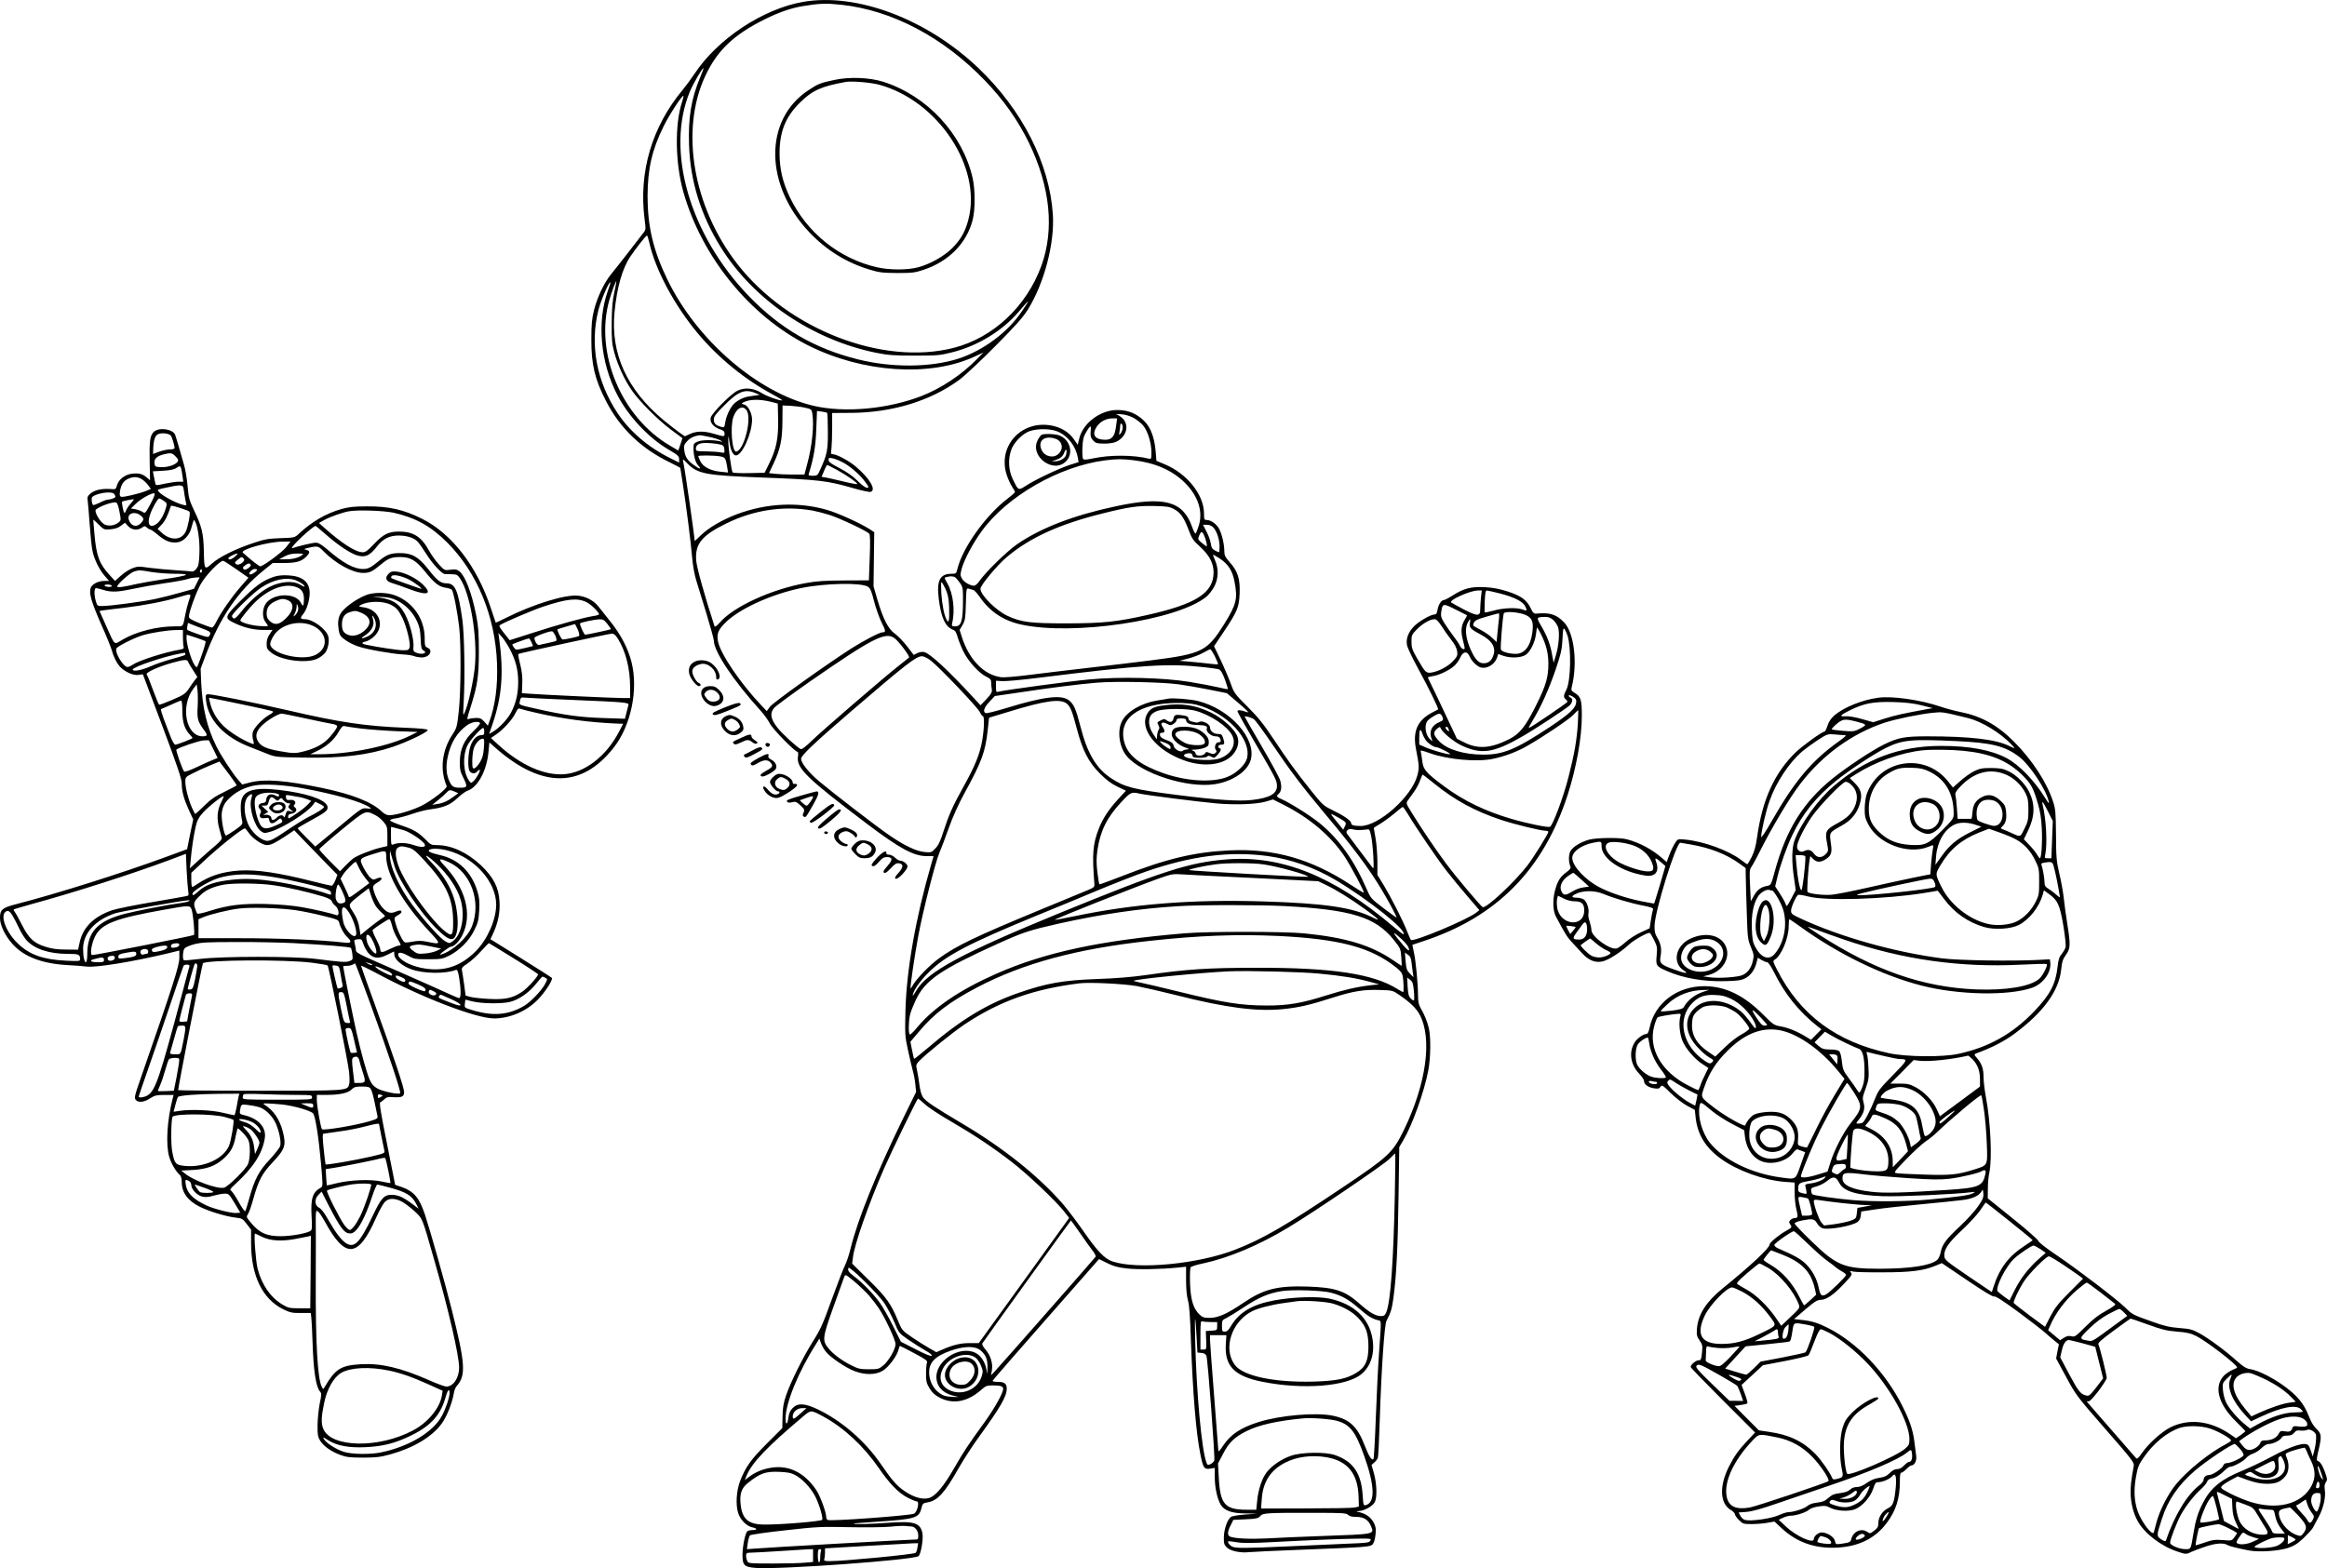 <?xml version="1.0" encoding="UTF-8"?>
<svg xmlns="http://www.w3.org/2000/svg" version="1.0" viewBox="0 0 1946.231 1311.867" preserveAspectRatio="xMidYMid meet">
  <g transform="translate(-29.001,1386.003) scale(0.1,-0.1)" fill="#000000" stroke="none">
    <path d="M7005 13844 c-335 -59 -712 -309 -904 -598 -27 -41 -72 -102 -100 -136 -259 -311 -370 -688 -320 -1083 11 -85 11 -90 -10 -115 -12 -15 -66 -85 -121 -157 -55 -71 -121 -155 -146 -185 -60 -73 -118 -194 -146 -305 -18 -74 -22 -118 -22 -245 -1 -209 29 -333 122 -514 117 -229 297 -401 540 -517 45 -22 82 -42 82 -44 0 -3 9 -60 20 -127 27 -171 68 -492 79 -623 5 -62 20 -145 34 -190 13 -44 52 -170 86 -280 33 -110 61 -210 61 -222 0 -92 161 -334 392 -589 29 -32 64 -81 77 -107 23 -46 210 -237 232 -237 5 0 6 -17 3 -39 -15 -96 72 -181 580 -565 270 -204 388 -268 496 -268 l58 0 -19 -66 c-130 -447 -208 -890 -216 -1227 -5 -200 -4 -216 21 -330 14 -66 33 -145 41 -175 9 -30 18 -82 21 -115 l6 -60 -112 -228 c-224 -460 -376 -838 -435 -1078 -12 -52 -34 -117 -48 -145 -14 -27 -63 -155 -110 -284 -73 -203 -94 -251 -157 -350 -85 -136 -188 -343 -226 -455 -21 -62 -28 -102 -29 -176 l-2 -96 -129 -129 c-131 -131 -175 -192 -221 -306 -34 -84 -42 -205 -19 -276 19 -58 70 -109 117 -119 42 -8 46 -23 7 -23 -18 0 -39 -4 -46 -9 -18 -11 -41 -121 -42 -197 0 -90 14 -104 115 -111 203 -14 1295 65 1356 98 20 10 43 142 34 192 -17 87 -70 104 -282 88 -155 -11 -300 -15 -292 -7 2 2 85 9 184 15 329 22 361 31 381 112 10 41 13 44 54 51 82 14 142 80 258 286 40 70 113 183 163 252 187 258 238 346 239 412 0 44 -19 58 -80 58 -23 0 -40 4 -38 9 2 6 203 237 447 514 l443 504 67 -33 c51 -26 88 -37 161 -45 91 -11 282 -8 433 7 l67 7 0 -114 c0 -72 6 -134 16 -169 11 -38 18 -135 24 -320 16 -454 43 -788 80 -968 23 -114 31 -126 82 -118 l38 6 0 -78 c0 -83 20 -178 48 -227 30 -52 91 -75 207 -76 l100 -2 -102 -7 c-62 -5 -109 -13 -119 -21 -30 -25 -56 -101 -58 -166 -1 -54 2 -66 24 -88 30 -30 113 -48 185 -40 28 3 221 12 430 20 560 22 584 24 605 45 10 10 20 41 24 78 6 51 3 68 -13 101 -24 46 -61 74 -116 89 -38 9 -38 10 -10 11 47 2 118 42 134 76 20 41 16 154 -8 240 l-20 70 23 20 c13 11 26 29 30 39 4 10 11 154 16 320 13 413 39 795 56 826 36 68 46 99 59 198 24 178 36 417 42 846 l6 410 33 55 c76 129 176 407 210 587 20 108 22 279 4 354 -14 57 -35 110 -70 170 -14 25 -20 53 -20 100 0 97 -19 297 -35 365 -7 33 -13 60 -12 61 1 1 40 14 87 29 618 202 1010 600 1213 1230 72 226 117 475 117 657 0 132 -8 159 -57 190 -29 17 -34 24 -28 47 51 202 22 455 -63 544 -64 67 -116 84 -232 74 -21 -2 -29 6 -47 44 -34 70 -79 103 -190 140 -72 23 -124 33 -194 37 -115 6 -179 -11 -270 -70 -33 -21 -66 -38 -74 -38 -20 0 -45 -39 -52 -82 -4 -27 -11 -38 -23 -38 -34 0 -139 -61 -178 -104 -47 -51 -65 -105 -53 -158 5 -21 47 -109 94 -195 88 -161 171 -332 165 -338 -1 -1 -22 -12 -44 -23 -128 -65 -170 -157 -141 -308 27 -139 28 -157 12 -219 -46 -178 -323 -425 -475 -425 -58 0 -80 7 -80 26 0 19 -62 62 -156 107 -76 37 -83 44 -180 165 -131 164 -188 243 -314 432 -81 122 -127 179 -215 267 -109 109 -113 114 -144 201 -18 49 -56 137 -85 197 l-52 109 74 110 c122 182 135 214 140 331 5 123 -16 188 -84 263 -37 42 -44 57 -44 90 0 57 -19 140 -42 185 -20 41 -70 77 -105 77 -21 0 -23 5 -23 55 0 156 -143 335 -331 412 l-67 28 -6 76 c-12 141 -52 230 -133 289 -57 42 -115 60 -192 60 -140 -1 -286 -112 -315 -241 l-12 -50 -32 46 c-42 60 -107 100 -187 115 -250 47 -450 -168 -377 -407 12 -37 33 -85 47 -105 14 -20 25 -41 24 -45 0 -4 -30 -30 -66 -58 -178 -136 -370 -405 -414 -579 -11 -45 -12 -46 -51 -46 -96 0 -125 -56 -107 -205 19 -160 55 -239 119 -263 19 -7 28 -22 38 -57 7 -26 29 -82 49 -124 42 -85 133 -185 196 -214 30 -15 37 -23 37 -46 0 -16 2 -41 5 -57 4 -24 -3 -38 -44 -82 l-50 -52 -53 57 c-216 235 -370 377 -418 388 -18 4 -40 0 -58 -9 l-30 -15 -55 72 c-31 40 -77 88 -103 106 -56 41 -97 121 -146 286 l-32 110 3 227 3 226 -43 28 c-80 50 -263 133 -351 158 -242 70 -507 57 -755 -36 -122 -46 -235 -112 -300 -175 -29 -28 -53 -50 -53 -49 0 35 -83 610 -96 666 -5 23 -2 21 31 -13 89 -92 153 -104 630 -122 477 -18 541 -25 769 -91 66 -19 127 -32 138 -29 49 16 -7 113 -126 213 -54 46 -158 102 -190 102 -17 0 -18 5 -12 46 3 26 6 104 6 173 l0 126 158 1 c344 2 666 100 906 277 45 33 180 160 301 282 173 174 231 240 273 307 136 220 223 552 208 792 -27 426 -255 875 -622 1226 -431 411 -1019 633 -1469 554z m323 -24 c423 -46 850 -271 1197 -631 159 -165 277 -332 371 -524 178 -368 214 -724 104 -1028 -125 -342 -403 -602 -733 -687 -595 -152 -1382 153 -1809 700 -372 478 -482 1121 -269 1575 100 214 238 345 498 474 116 58 221 94 318 110 141 23 193 25 323 11z m-1182 -607 c-75 -178 -101 -338 -93 -566 10 -302 98 -586 265 -855 274 -441 768 -776 1303 -884 97 -19 145 -23 319 -23 190 0 213 2 315 28 214 54 419 179 557 341 95 112 99 112 24 1 -114 -172 -320 -326 -526 -394 -233 -76 -562 -79 -850 -6 -359 90 -647 258 -909 530 -494 514 -696 1216 -491 1709 28 67 103 196 114 196 2 0 -10 -35 -28 -77z m-151 -204 c-63 -189 -58 -515 11 -757 155 -544 557 -1037 1044 -1282 455 -228 1016 -266 1389 -94 l76 35 -55 -56 c-126 -130 -302 -246 -465 -309 -284 -109 -641 -141 -900 -81 -468 109 -980 551 -1225 1060 -117 242 -164 442 -164 695 1 229 37 387 135 585 46 94 156 262 165 253 2 -3 -3 -24 -11 -49z m-275 -1176 c51 -230 210 -527 408 -764 170 -203 392 -384 623 -508 52 -28 88 -51 81 -51 -32 0 -128 34 -173 63 -67 41 -140 48 -202 18 -54 -26 -213 -187 -223 -225 -9 -38 21 -77 74 -96 34 -11 42 -19 42 -38 0 -27 1 -27 -100 2 -74 21 -136 20 -188 -4 l-44 -20 -45 31 c-25 18 -84 64 -132 103 -309 258 -446 560 -411 908 20 205 66 365 132 462 50 74 131 176 139 176 3 0 12 -26 19 -57z m-292 -418 c-15 -68 -21 -131 -22 -255 -1 -144 2 -176 22 -250 28 -103 84 -225 143 -311 61 -91 218 -249 329 -332 52 -39 96 -72 97 -72 1 0 -6 -24 -16 -52 l-18 -52 -68 40 c-408 238 -634 778 -509 1218 19 66 55 164 59 159 1 -2 -6 -43 -17 -93z m-54 12 c-93 -259 -63 -599 79 -871 92 -178 261 -358 425 -455 82 -48 92 -57 92 -83 l0 -28 -72 36 c-188 93 -340 224 -443 378 -176 266 -233 572 -160 862 20 81 90 242 100 232 2 -2 -7 -34 -21 -71z m1241 -858 l30 -12 -55 -8 c-67 -8 -105 -22 -149 -56 -37 -28 -76 -105 -86 -170 -6 -40 -7 -41 -37 -33 -43 13 -58 28 -58 62 0 23 17 46 83 112 122 124 178 146 272 105z m130 -72 l50 -13 3 -134 c3 -157 -15 -246 -75 -368 l-38 -77 -129 -3 c-71 -1 -133 1 -138 6 -11 11 -38 212 -37 272 1 41 2 39 10 -18 9 -68 30 -112 54 -112 52 0 135 185 135 300 0 54 -34 118 -66 126 -24 6 -25 8 -8 17 51 28 137 30 239 4z m280 -48 c50 -11 53 -14 59 -48 16 -98 -2 -275 -44 -428 l-22 -83 -97 0 c-53 0 -119 3 -147 6 l-52 6 39 83 c56 120 72 197 73 352 l1 131 69 -3 c37 -2 92 -9 121 -16z m-491 -21 c47 -66 -20 -333 -86 -346 -35 -7 -53 209 -24 291 27 75 78 100 110 55z m674 -22 c3 -4 6 -73 6 -154 1 -157 -6 -192 -60 -312 -26 -59 -28 -60 -66 -60 -34 0 -39 3 -33 18 41 132 57 227 62 371 l6 153 39 -5 c22 -3 42 -8 46 -11z m2563 -42 c28 -16 64 -44 80 -64 38 -45 69 -146 69 -222 0 -57 -1 -60 -22 -55 -127 32 -325 33 -467 2 -60 -12 -76 -13 -83 -3 -5 7 -7 49 -5 94 3 66 8 89 30 127 37 63 45 64 39 8 -3 -39 0 -52 19 -74 21 -24 32 -27 89 -28 37 -1 80 5 100 13 89 38 119 137 60 197 -17 16 -40 32 -53 35 -12 3 4 3 35 1 39 -2 74 -13 109 -31z m-145 -58 c-12 -106 -39 -133 -121 -123 -65 9 -81 49 -42 108 28 42 79 69 131 69 l39 0 -7 -54z m54 -24 c0 -15 -8 -36 -17 -47 -15 -19 -15 -18 -9 20 3 22 6 46 6 53 0 7 5 10 10 7 6 -3 10 -18 10 -33z m-535 -36 c80 -37 143 -122 160 -216 l6 -36 -73 -23 c-87 -28 -291 -124 -368 -175 -64 -41 -63 -42 -111 59 -34 71 -39 162 -12 240 21 62 93 136 154 158 70 24 184 22 244 -7z m-2923 -41 c37 -7 79 -21 95 -30 15 -9 19 -13 8 -10 -50 16 -160 17 -197 2 -36 -15 -38 -19 -38 -59 1 -64 16 -117 41 -144 31 -33 10 -30 -39 6 -53 38 -73 70 -79 124 -5 37 -1 48 24 75 24 28 64 46 108 50 6 0 40 -6 77 -14z m98 -65 c19 -5 26 -14 28 -39 3 -32 3 -32 -34 -25 -20 4 -75 7 -121 8 -78 1 -83 2 -83 22 0 41 40 55 130 46 30 -2 66 -8 80 -12z m-6 -98 c42 -8 46 -14 59 -96 l6 -39 -67 7 c-82 9 -143 41 -166 90 -9 19 -16 37 -16 40 0 8 135 7 184 -2z m1021 -48 c62 -31 150 -107 193 -168 31 -43 32 -46 12 -46 -12 0 -45 24 -78 58 -38 38 -88 73 -149 105 -72 37 -93 53 -93 69 0 18 4 20 33 14 17 -3 55 -18 82 -32z m2435 16 c183 -22 326 -85 431 -190 111 -110 153 -243 114 -361 -10 -30 -21 -58 -25 -62 -4 -5 -18 21 -30 56 -76 216 -234 258 -640 171 -348 -74 -622 -179 -822 -316 -86 -59 -268 -237 -318 -311 -14 -20 -33 -37 -43 -37 -34 0 -88 32 -103 62 -14 26 -13 35 1 86 22 75 92 207 163 305 212 295 651 547 1037 596 99 12 139 12 235 1z m-2480 -81 c80 -44 170 -106 170 -118 0 -4 -51 5 -112 20 -62 15 -130 30 -150 34 l-37 6 21 49 c11 28 23 50 27 50 3 0 40 -19 81 -41z m2817 -327 c55 -29 84 -69 123 -172 28 -75 39 -92 95 -142 80 -73 115 -140 115 -217 -1 -171 -145 -264 -555 -356 -258 -58 -367 -69 -670 -70 -310 0 -384 9 -501 64 -95 45 -224 174 -224 225 0 30 140 198 222 267 194 163 439 274 801 364 221 55 289 64 427 62 107 -2 131 -6 167 -25z m-3022 -13 c32 -6 95 -22 140 -36 84 -26 316 -135 335 -158 8 -9 9 -70 4 -202 l-7 -188 -206 -1 c-163 -1 -230 -5 -322 -22 -288 -52 -602 -196 -718 -329 -27 -30 -42 -41 -45 -32 -82 251 -148 489 -153 547 -12 141 45 212 252 313 229 113 477 150 720 108z m3353 -142 c29 -31 52 -100 52 -158 0 -27 -2 -49 -5 -49 -4 0 -19 7 -34 15 -22 11 -29 23 -34 56 -3 24 -19 69 -36 101 l-30 58 33 0 c21 0 40 -8 54 -23z m-78 -64 c16 -36 30 -93 21 -93 -3 0 -21 13 -40 29 -33 27 -34 30 -22 60 16 38 24 39 41 4z m131 -195 c71 -47 107 -102 124 -194 28 -142 16 -190 -85 -353 -145 -231 -182 -250 -610 -305 -107 -14 -337 -41 -510 -61 -173 -20 -403 -47 -510 -61 -118 -15 -213 -23 -240 -19 -142 20 -266 148 -326 338 l-18 57 25 43 c21 37 24 56 27 175 4 130 4 133 25 127 12 -4 29 -9 38 -11 9 -2 33 -29 54 -59 82 -120 197 -197 342 -229 436 -97 1313 34 1554 233 19 16 47 52 63 81 37 67 40 152 8 223 -11 26 -19 47 -16 47 3 0 27 -15 55 -32z m-2209 -160 c8 -7 26 -29 39 -48 22 -33 24 -44 23 -160 -1 -155 -15 -200 -65 -200 -27 0 -30 3 -26 23 26 107 10 248 -38 334 -30 54 -29 50 -7 56 33 9 58 7 74 -5z m-84 -95 c20 -46 27 -78 30 -150 2 -51 1 -100 -2 -110 -7 -17 -8 -17 -18 1 -21 37 -38 123 -45 219 -3 53 -3 97 1 97 4 0 19 -26 34 -57z m-648 18 c20 -14 30 -40 51 -123 15 -57 43 -136 62 -175 37 -72 37 -83 6 -83 -23 0 -160 -72 -259 -135 -225 -145 -655 -453 -680 -487 l-27 -37 -40 42 c-181 190 -353 444 -369 546 -9 58 1 87 53 142 111 119 387 247 646 300 202 41 505 46 557 10z m5126 -92 c-3 -34 -6 -79 -6 -99 0 -57 -24 -57 -138 2 -53 28 -101 54 -105 58 -21 19 157 99 222 100 l34 0 -7 -61z m156 37 c121 -31 193 -67 214 -107 19 -38 15 -43 -22 -28 -47 18 -161 14 -241 -9 -40 -11 -74 -18 -76 -14 -1 4 -1 46 1 95 3 63 7 87 16 87 8 0 56 -11 108 -24z m-362 -138 c47 -24 87 -44 89 -45 2 -1 -6 -17 -17 -35 -31 -50 -36 -97 -18 -168 9 -34 16 -66 16 -71 0 -20 -27 -8 -39 17 -6 15 -31 52 -55 83 -24 31 -58 80 -76 109 -28 46 -31 59 -26 94 12 72 13 73 126 16z m587 -46 c49 -25 60 -59 49 -144 -16 -115 -65 -178 -139 -178 -57 0 -117 18 -124 36 -6 17 15 277 24 302 9 22 136 11 190 -16z m-230 -29 c-4 -27 -9 -81 -13 -121 l-7 -73 -36 34 c-20 20 -64 50 -98 68 -35 17 -63 35 -62 38 4 36 21 47 110 72 52 15 98 27 103 28 5 0 6 -20 3 -46z m452 -8 c16 -14 35 -42 42 -62 15 -47 6 -159 -19 -238 l-18 -60 -13 68 c-15 88 -41 155 -90 239 -43 74 -43 75 31 77 26 1 45 -6 67 -24z m-933 -52 c20 -32 57 -84 81 -115 30 -37 46 -70 50 -96 5 -35 1 -44 -32 -80 -40 -45 -120 -88 -181 -98 -47 -7 -52 -2 -120 115 -43 75 -49 92 -49 143 0 54 2 59 45 103 47 48 111 85 147 85 16 0 32 -16 59 -57z m238 27 c-8 -39 4 -53 88 -97 100 -53 135 -114 104 -186 -17 -42 -45 -59 -89 -55 -39 4 -74 52 -112 151 -28 77 -32 144 -10 187 20 38 26 38 19 0z m595 -97 c43 -87 61 -158 61 -246 0 -111 -20 -182 -100 -342 -90 -182 -139 -244 -228 -289 -153 -77 -261 -85 -375 -27 l-62 31 -58 123 c-45 97 -170 359 -185 388 -1 4 15 9 37 12 51 6 137 46 180 83 19 15 43 48 53 71 23 53 58 60 77 16 16 -36 40 -65 74 -87 51 -34 134 4 158 73 l10 30 41 -15 c60 -21 146 -18 186 6 40 25 80 105 89 179 3 28 7 51 9 51 2 0 17 -26 33 -57z m222 -13 c32 -107 26 -378 -10 -449 -25 -48 -26 -64 -6 -81 8 -7 15 -16 15 -21 0 -8 -311 -219 -323 -219 -4 0 12 30 35 68 67 110 135 262 190 424 44 131 52 167 56 252 4 87 7 97 19 81 7 -11 18 -35 24 -55z m-5627 -21 c38 -30 128 -151 119 -160 -5 -4 -44 -35 -88 -70 -131 -103 -644 -546 -727 -627 -44 -44 -82 -73 -90 -69 -29 12 -158 130 -198 182 -55 71 -63 119 -26 162 14 17 149 116 299 221 529 367 635 421 711 361z m2677 -150 c16 -34 28 -63 26 -66 -3 -2 -40 0 -83 6 -44 5 -115 13 -159 16 l-80 7 73 19 c40 10 97 32 125 48 29 16 55 29 59 30 4 0 22 -26 39 -60z m-2374 -37 c77 -61 393 -394 408 -429 8 -18 19 -33 24 -33 16 0 13 -103 -4 -205 -21 -116 -59 -211 -156 -385 -92 -166 -122 -233 -169 -378 -24 -76 -41 -113 -66 -139 -33 -35 -36 -36 -92 -31 -69 7 -167 53 -292 139 -109 74 -483 363 -593 456 -85 73 -147 151 -147 185 0 28 111 133 425 403 453 389 537 455 586 455 16 0 46 -15 76 -38z m2288 -54 c55 -6 109 -14 121 -18 14 -6 29 -32 49 -85 15 -42 26 -78 24 -80 -2 -2 -40 5 -84 16 -44 10 -152 31 -240 45 -217 35 -578 44 -835 20 -160 -15 -700 -88 -756 -102 -23 -6 -24 -4 -24 42 l0 49 53 -3 c29 -2 163 10 297 27 885 110 1088 123 1395 89z m-216 -143 c63 -9 179 -29 258 -45 l144 -29 85 -72 c91 -77 109 -97 78 -85 -42 16 -74 19 -74 6 0 -8 65 -124 144 -259 176 -301 186 -321 186 -366 0 -65 -58 -99 -205 -117 -112 -13 -286 -2 -633 42 -363 46 -438 65 -553 142 -121 81 -196 208 -253 432 -38 149 -56 187 -98 219 -63 47 -213 28 -513 -64 -91 -28 -172 -48 -180 -45 -27 10 -16 46 30 95 l45 48 212 31 c258 39 495 69 643 81 155 13 546 5 684 -14z m3324 -149 c-4 -50 -53 -96 -221 -208 -283 -187 -390 -232 -557 -231 -161 0 -302 43 -367 111 -50 52 -54 73 -22 103 22 19 28 21 32 9 11 -33 107 -114 175 -146 166 -78 266 -64 504 72 113 65 367 232 401 263 25 25 29 56 7 65 -8 3 -15 10 -15 17 0 6 13 3 33 -8 25 -16 32 -26 30 -47z m-4259 -14 c30 -27 44 -64 81 -204 49 -187 99 -284 194 -379 56 -56 95 -85 147 -110 l71 -34 -63 -68 c-81 -88 -131 -164 -165 -252 -49 -127 -56 -208 -36 -459 2 -27 -3 -31 -63 -56 -36 -15 -207 -86 -380 -157 -554 -229 -715 -306 -860 -413 -75 -55 -175 -158 -209 -212 -12 -21 -24 -38 -25 -38 -7 0 33 275 65 445 38 203 141 609 175 689 15 34 50 127 79 209 32 90 82 201 128 285 149 272 177 349 198 534 l11 104 152 46 c318 98 447 116 500 70z m4273 -159 c-8 -138 -29 -260 -78 -451 -42 -168 -133 -410 -156 -419 -19 -7 -187 27 -320 66 -218 63 -402 152 -565 273 -150 112 -174 140 -182 206 -4 31 -9 66 -12 78 -6 21 -5 21 78 -8 146 -52 389 -74 520 -47 99 20 205 59 291 109 142 81 347 220 386 260 20 21 38 39 40 39 2 1 1 -47 -2 -106z m-1137 58 c15 -30 13 -38 -20 -51 -67 -28 -91 -81 -65 -145 8 -20 8 -20 -13 -1 -29 25 -45 80 -37 122 5 28 16 41 53 65 54 34 68 36 82 10z m-1574 -27 c12 -7 82 -102 155 -210 147 -218 252 -357 434 -574 249 -297 372 -462 482 -645 57 -95 123 -218 123 -230 0 -3 -48 31 -107 76 -103 78 -109 84 -139 153 -105 244 -233 425 -395 558 -77 63 -253 174 -322 203 -40 17 -45 26 -23 44 23 19 28 62 13 112 -8 26 -78 155 -156 288 -77 132 -141 243 -141 246 0 8 53 -6 76 -21z m1628 -80 c9 -24 7 -28 -9 -14 -17 14 -20 30 -6 30 5 0 12 -7 15 -16z m-191 -94 c19 -27 66 -60 87 -60 25 -1 137 -59 115 -60 -29 0 -151 35 -207 60 l-48 21 0 58 c0 69 9 83 25 38 6 -19 19 -44 28 -57z m71 -364 c175 -142 342 -232 561 -305 118 -39 332 -91 374 -91 11 0 21 -4 21 -9 0 -15 -124 -215 -175 -281 -105 -137 -343 -360 -374 -349 -15 6 -218 246 -306 364 -84 113 -205 291 -289 428 -46 74 -47 78 -32 100 9 12 32 44 51 71 19 26 43 70 52 97 10 27 19 49 22 49 2 0 44 -33 95 -74z m-2459 -86 c55 -12 481 -67 637 -81 158 -14 333 -8 414 15 l61 18 89 -45 c215 -108 394 -260 508 -430 56 -85 169 -297 162 -305 -2 -2 -51 28 -108 65 -327 216 -645 307 -1013 289 -297 -14 -532 -70 -908 -218 -98 -38 -180 -68 -182 -66 -3 2 -10 48 -17 101 -9 77 -9 115 0 182 24 164 80 277 201 406 77 83 84 86 156 69z m2241 -172 c65 -109 249 -380 322 -473 38 -49 116 -144 172 -209 l103 -120 -24 -19 c-73 -60 -531 -251 -549 -230 -4 5 -17 35 -30 68 -34 89 -135 287 -196 388 l-54 88 0 112 c-1 62 -7 148 -15 192 -8 44 -15 83 -15 87 0 3 24 20 53 36 28 17 81 55 117 85 36 31 68 56 72 56 4 1 23 -27 44 -61z m-580 -29 c65 -37 68 -42 51 -74 l-13 -26 -34 43 c-67 81 -71 88 -64 88 3 0 31 -14 60 -31z m169 -103 c17 0 44 2 60 4 29 5 30 4 43 -55 7 -33 15 -109 18 -170 5 -108 4 -109 -13 -85 -10 13 -58 78 -108 143 -49 65 -94 125 -99 132 -16 22 11 46 43 38 14 -4 40 -8 56 -7z m-765 -217 c197 -27 394 -96 572 -202 275 -164 597 -421 566 -453 -2 -2 -42 29 -89 68 -495 420 -934 596 -1395 558 -309 -25 -533 -97 -1398 -451 -815 -334 -1100 -489 -1192 -645 -29 -50 -38 -57 -24 -18 17 44 70 114 134 176 139 136 333 237 900 470 122 49 343 141 491 203 149 62 338 136 420 164 378 131 700 172 1015 130z m-34 -70 c117 -16 387 -91 372 -104 -6 -5 -987 50 -993 56 -6 7 122 35 220 48 89 13 313 13 401 0z m-81 -114 l540 -27 63 -30 c93 -45 213 -120 329 -204 117 -85 136 -106 67 -71 -170 86 -402 120 -919 136 -592 18 -1083 -20 -1580 -124 -88 -18 -161 -32 -163 -30 -6 6 654 268 873 347 99 35 117 38 180 34 39 -3 313 -17 610 -31z m260 -235 c558 -30 760 -92 912 -283 56 -70 58 -74 63 -145 3 -39 4 -72 3 -72 -2 0 -33 21 -70 46 -186 127 -396 191 -748 226 -170 16 -801 17 -1000 0 -700 -59 -1167 -159 -1572 -338 -302 -133 -522 -282 -658 -444 -31 -39 -61 -67 -66 -64 -12 7 -11 108 2 164 5 25 28 81 49 126 80 166 206 252 687 470 213 96 262 112 515 169 353 78 665 124 988 144 186 12 678 12 895 1z m979 -278 c26 -24 51 -54 56 -68 19 -50 -14 -22 -95 80 -44 56 -29 51 39 -12z m-1034 28 c512 -25 774 -94 985 -262 38 -30 52 -48 57 -76 8 -44 10 -132 3 -132 -3 0 -24 12 -47 26 -201 127 -545 179 -1173 178 -410 0 -591 -12 -930 -61 -120 -17 -256 -28 -405 -33 -287 -10 -428 -35 -661 -116 -263 -91 -481 -223 -757 -459 -63 -53 -115 -95 -117 -93 -2 1 -9 35 -17 73 l-14 70 74 87 c123 147 256 248 483 367 386 203 836 324 1444 390 410 45 735 57 1075 41z m1115 -218 c3 -26 8 -65 11 -87 l6 -40 -30 30 c-26 26 -30 40 -36 103 l-6 73 24 -17 c19 -11 27 -28 31 -62z m-770 -97 c189 -18 310 -38 420 -68 l80 -22 -70 -7 c-118 -14 -215 -36 -378 -87 -202 -64 -315 -83 -493 -83 -219 1 -352 22 -739 117 -143 35 -286 69 -318 75 -32 7 -57 13 -55 15 14 14 556 68 793 79 157 7 603 -4 760 -19z m790 -143 c4 -41 4 -76 1 -80 -4 -3 -16 3 -27 15 -17 16 -22 37 -26 98 l-4 77 24 -18 c21 -16 26 -30 32 -92z m-2318 39 c61 -12 210 -46 330 -76 413 -105 673 -139 894 -117 136 14 222 34 419 97 169 54 259 68 393 63 103 -3 106 -4 161 -42 89 -61 140 -110 169 -163 108 -200 57 -579 -132 -968 -93 -190 -127 -221 -524 -487 -477 -319 -653 -421 -885 -512 -306 -120 -815 -170 -1027 -99 -67 22 -127 85 -249 261 -55 79 -132 180 -171 225 -204 233 -498 467 -840 669 -223 132 -301 184 -325 218 -13 18 -24 57 -30 102 -5 41 -14 96 -20 122 -10 47 -10 50 17 79 56 59 279 239 380 307 293 195 577 296 963 344 84 10 369 -4 477 -23z m-1772 -988 c28 -27 124 -90 211 -140 198 -115 356 -220 515 -343 134 -103 372 -329 439 -415 l42 -54 -378 -524 -378 -523 -76 0 c-76 0 -135 -14 -228 -54 l-51 -22 -58 33 c-32 18 -96 58 -143 90 -84 57 -86 60 -118 136 -59 145 -98 200 -246 345 l-139 137 7 55 c12 105 132 447 260 741 63 144 277 585 284 585 2 0 28 -21 57 -47z m3931 -750 c-11 -559 -36 -905 -71 -989 -12 -28 -19 -34 -45 -34 -44 0 -95 29 -175 100 -127 113 -206 139 -440 147 -251 8 -366 -21 -534 -135 -137 -93 -213 -127 -283 -127 -49 0 -61 4 -87 29 -51 49 -73 123 -78 261 -2 66 0 126 5 133 5 7 51 22 102 32 216 46 468 152 715 301 215 129 799 526 845 573 24 25 46 46 49 46 2 0 1 -152 -3 -337z m-2632 -330 c41 -60 88 -125 105 -147 17 -21 28 -43 24 -50 -8 -13 -813 -928 -850 -966 l-24 -25 7 43 c9 57 -11 122 -53 171 -23 27 -32 45 -26 54 11 19 737 1027 740 1027 1 0 36 -48 77 -107z m-1637 -586 c26 -39 63 -111 84 -160 36 -89 38 -90 115 -144 44 -30 107 -70 142 -90 41 -23 60 -39 54 -45 -6 -6 -54 13 -133 54 l-124 63 -65 130 c-36 72 -86 161 -112 197 -51 71 -146 169 -214 220 -46 35 -56 50 -48 71 7 20 247 -215 301 -296z m-128 64 c26 -31 62 -77 79 -103 52 -76 142 -268 142 -302 0 -43 -58 -143 -104 -180 -35 -29 -43 -31 -119 -31 -72 0 -90 4 -147 33 -79 39 -153 95 -192 143 -52 65 -50 87 42 344 45 126 86 240 91 253 9 23 11 22 85 -39 41 -35 97 -88 123 -118z m3865 24 c88 -23 147 -57 230 -129 77 -67 111 -88 159 -100 32 -8 31 15 12 -256 -9 -118 -21 -369 -28 -557 -7 -189 -16 -346 -20 -349 -14 -15 -38 22 -73 113 -62 160 -125 219 -264 249 -141 30 -441 5 -625 -53 -149 -47 -234 -104 -296 -198 -21 -33 -39 -53 -39 -44 0 9 -16 214 -35 455 -19 242 -35 456 -35 477 l0 37 68 0 69 0 -5 -79 c-10 -179 73 -264 303 -310 341 -69 711 -40 833 65 78 66 111 172 91 293 -28 174 -155 293 -360 337 -98 21 -312 14 -468 -16 -180 -34 -289 -100 -356 -214 -20 -34 -33 -46 -51 -46 -22 0 -24 4 -24 48 0 46 2 49 38 66 20 10 88 52 150 93 119 79 204 115 312 132 92 14 342 6 414 -14z m16 -91 c89 -27 162 -69 211 -121 63 -67 84 -126 84 -238 0 -119 -26 -175 -103 -221 -83 -50 -165 -66 -354 -72 -330 -9 -591 46 -660 139 -101 135 -29 361 143 449 47 25 168 56 266 69 43 6 92 13 108 15 62 9 251 -3 305 -20z m-1142 -279 l7 -130 33 -3 c23 -2 36 -10 42 -25 12 -30 73 -850 66 -875 -4 -10 -18 -24 -31 -30 -23 -11 -27 -9 -35 14 -40 104 -84 587 -94 1024 -5 222 0 233 12 25z m118 125 l54 0 0 -34 c0 -34 -1 -35 -47 -38 l-48 -3 3 -77 c3 -78 2 -78 -23 -78 l-25 0 0 121 c0 106 2 120 16 115 9 -3 40 -6 70 -6z m-3218 -249 c38 -47 164 -133 238 -161 88 -34 176 -33 236 2 50 30 121 125 133 178 4 16 9 30 12 30 3 0 57 -27 120 -61 94 -50 113 -64 106 -78 -4 -9 -8 -50 -8 -92 0 -67 4 -81 30 -125 23 -37 45 -56 87 -78 110 -56 230 -33 341 64 41 36 50 40 100 40 67 0 87 -7 87 -29 0 -34 -70 -159 -150 -271 -145 -200 -179 -252 -258 -389 -87 -152 -155 -234 -209 -252 -51 -17 -125 2 -200 52 -69 45 -108 88 -208 234 -131 190 -323 357 -524 454 -109 52 -168 56 -211 12 -21 -21 -31 -42 -36 -80 -8 -62 -24 -67 -24 -8 0 127 107 390 253 620 l30 49 13 -37 c7 -21 26 -54 42 -74z m1292 13 c45 -38 60 -75 59 -141 l-1 -58 -9 44 c-11 59 -49 114 -92 134 -138 66 -344 -76 -324 -222 10 -75 66 -124 162 -142 30 -6 24 -7 -29 -5 -56 3 -76 9 -109 32 -48 35 -79 89 -85 153 -9 97 41 153 180 202 113 39 203 40 248 3z m-41 -62 c14 -10 35 -40 45 -65 17 -41 18 -51 7 -89 -33 -110 -162 -167 -268 -119 -78 36 -98 109 -52 190 52 93 196 137 268 83z m-1464 -467 c-57 -51 -65 -53 -65 -23 0 35 38 68 79 68 l36 0 -50 -45z m194 -27 c170 -93 334 -246 460 -428 91 -133 168 -212 244 -250 33 -17 66 -30 74 -30 27 0 4 -95 -25 -104 -56 -17 -690 -63 -718 -52 -8 3 -14 14 -14 25 0 41 -51 178 -84 227 -99 146 -230 210 -379 185 -71 -12 -129 -36 -185 -78 l-33 -25 15 37 c47 111 170 240 475 497 64 54 62 54 170 -4z m4292 -34 c110 -31 155 -88 228 -292 90 -252 94 -393 13 -414 -18 -5 -20 2 -25 81 -11 185 -79 285 -231 338 -80 28 -279 25 -367 -5 -82 -28 -162 -83 -206 -140 -39 -51 -71 -148 -79 -243 l-7 -69 -81 0 c-183 0 -222 46 -233 276 l-6 111 43 82 c49 94 93 137 194 188 103 52 254 86 471 107 74 7 227 -4 286 -20z m-86 -305 c178 -31 263 -138 268 -336 l2 -77 -40 -8 c-22 -4 -206 -7 -409 -7 l-369 -1 6 79 c9 143 74 244 198 306 96 49 222 65 344 44z m-4446 -148 c60 -31 130 -105 168 -177 32 -61 68 -178 60 -198 -5 -13 -353 -42 -487 -40 -132 1 -183 46 -196 171 -9 85 8 134 59 175 104 83 146 99 262 95 70 -3 100 -8 134 -26z m4626 -334 c11 -12 33 -17 69 -17 62 0 100 -24 122 -76 29 -70 41 -68 -411 -84 -170 -6 -378 -15 -461 -20 -142 -7 -266 -1 -306 15 -24 10 -23 42 5 95 l22 45 103 5 c92 4 106 8 122 27 21 26 56 28 461 27 227 0 259 -2 274 -17z m-3654 -97 c31 0 59 -36 59 -75 0 -34 -1 -35 -41 -35 -47 0 -1218 -66 -1323 -75 l-69 -5 7 52 c4 29 13 58 19 64 7 6 140 25 297 42 266 30 301 31 530 26 135 -3 290 -1 345 4 55 6 113 8 129 6 16 -2 37 -4 47 -4z m3840 -119 c-9 -17 -29 -19 -188 -25 -98 -4 -317 -14 -488 -22 -374 -17 -447 -17 -479 -3 -22 11 -42 37 -33 45 1 2 34 -2 72 -8 52 -9 126 -8 314 2 323 17 549 26 694 28 112 2 117 1 108 -17z m-3788 -58 c-3 -21 -10 -41 -15 -44 -20 -13 -599 -69 -717 -69 -44 0 -52 3 -47 16 3 9 6 33 6 53 l0 38 343 20 c188 11 363 21 389 22 l47 1 -6 -37z m-873 -67 l0 -53 -67 -6 c-38 -4 -159 -7 -270 -7 -190 0 -203 1 -213 19 -5 11 -10 31 -10 45 0 24 4 26 43 27 23 0 130 6 237 13 107 7 214 14 238 15 l42 1 0 -54z m66 38 c-3 -9 -6 -33 -6 -55 0 -21 -4 -39 -10 -39 -5 0 -10 25 -10 55 0 44 3 55 16 55 11 0 14 -5 10 -16z M7267 13191 c-120 -26 -134 -32 -216 -86 -373 -246 -369 -792 9 -1189 141 -149 311 -254 505 -312 79 -24 107 -27 230 -28 126 0 148 3 220 27 210 70 360 222 410 417 22 86 22 251 0 350 -84 368 -380 688 -745 805 -116 37 -285 44 -413 16z m381 -41 c490 -137 854 -688 742 -1124 -26 -103 -63 -168 -135 -241 -68 -68 -183 -133 -285 -161 -88 -24 -241 -24 -345 0 -317 72 -589 291 -730 588 -59 124 -85 236 -85 363 0 184 49 306 169 425 105 104 176 136 381 174 52 10 218 -4 288 -24z M9002 10223 c-7 -3 -22 -23 -33 -45 -70 -137 135 -286 239 -175 62 66 33 176 -55 213 -31 14 -125 18 -151 7z m117 -34 c55 -19 69 -82 26 -124 -40 -41 -113 -27 -141 26 -40 79 20 131 115 98z m87 -135 c-7 -28 -53 -54 -93 -53 l-28 1 26 7 c48 15 68 31 81 67 14 39 25 22 14 -22z M10060 8015 c-8 -2 -49 -9 -90 -15 -135 -22 -254 -92 -296 -173 -42 -81 -23 -220 41 -294 125 -146 504 -267 731 -234 151 22 279 108 305 205 48 178 -172 423 -440 491 -61 16 -218 28 -251 20z m235 -50 c255 -65 467 -291 424 -451 -15 -54 -91 -126 -165 -154 -125 -49 -340 -36 -532 31 -196 69 -296 147 -327 254 -59 201 112 332 435 334 65 1 129 -5 165 -14z M10023 7959 c-80 -10 -112 -26 -137 -68 -73 -126 73 -311 313 -394 161 -57 325 -37 401 49 42 48 56 101 40 150 -20 61 -123 155 -222 203 -131 63 -244 80 -395 60z m262 -44 c125 -33 271 -130 310 -206 40 -75 -8 -162 -107 -195 -82 -27 -307 -5 -295 29 2 7 17 13 34 15 24 2 32 -1 36 -17 4 -18 13 -21 59 -21 30 0 59 5 65 11 8 8 17 8 31 0 28 -15 28 -15 57 16 26 28 33 53 15 53 -5 0 -10 7 -10 15 0 9 9 15 25 15 28 0 30 11 14 59 -9 26 -16 31 -42 31 -36 0 -67 25 -67 55 0 27 -62 60 -88 46 -9 -4 -21 -7 -27 -6 -5 2 -22 6 -37 9 -18 4 -28 13 -28 25 0 13 -10 20 -37 25 -71 11 -81 8 -88 -24 -7 -33 -28 -38 -59 -15 -16 12 -22 12 -47 -1 -33 -16 -33 -18 -18 -45 7 -14 7 -24 1 -32 -6 -7 -12 -28 -14 -47 l-3 -35 -29 43 c-41 60 -47 129 -15 165 15 16 42 30 69 35 73 16 229 14 295 -3z m-75 -79 c0 -26 32 -40 94 -41 70 -2 88 -9 79 -31 -9 -24 36 -64 73 -64 20 0 34 -6 38 -16 10 -26 7 -34 -14 -34 -23 0 -38 -43 -21 -64 8 -10 8 -16 -4 -26 -12 -10 -21 -10 -46 0 -27 12 -33 11 -41 -3 -12 -23 -78 -24 -78 -2 0 9 -10 20 -22 25 -19 7 -16 9 20 9 23 1 58 8 77 15 30 13 35 20 35 49 0 24 -9 41 -32 65 -46 44 -97 62 -174 62 -78 0 -104 -16 -104 -63 0 -38 52 -89 112 -110 35 -12 38 -16 18 -16 -15 -1 -30 -5 -36 -11 -18 -18 -72 10 -78 41 -4 22 -15 31 -58 47 -38 14 -54 26 -56 41 -3 16 2 21 17 21 25 0 27 17 5 49 -24 33 -5 47 36 26 29 -15 34 -15 56 0 13 8 24 22 24 30 0 11 11 15 40 15 27 0 40 -4 40 -14z m110 -119 c41 -28 59 -62 41 -80 -18 -18 -121 -13 -161 8 -43 22 -80 54 -80 71 0 43 135 43 200 1z m-280 -73 c27 -11 40 -22 40 -36 0 -19 -1 -19 -31 -1 -31 18 -67 53 -56 53 4 0 25 -7 47 -16z M8305 2495 c-51 -18 -102 -73 -110 -119 -19 -96 112 -171 202 -116 109 66 98 225 -17 244 -20 3 -52 0 -75 -9z m115 -47 c33 -35 27 -91 -14 -135 -29 -32 -41 -38 -75 -38 -77 0 -119 58 -91 126 26 62 138 92 180 47z M1575 10246 c-31 -31 -37 -79 -33 -257 l3 -147 -28 24 c-36 30 -66 38 -123 31 -57 -6 -110 -46 -125 -95 -10 -36 -11 -37 -55 -33 -71 5 -131 -8 -165 -36 -28 -24 -30 -30 -25 -67 3 -23 10 -108 16 -191 6 -82 15 -177 21 -210 12 -73 55 -165 104 -222 l37 -43 -37 0 c-53 0 -103 -25 -116 -57 -17 -44 5 -118 88 -308 42 -93 81 -190 88 -215 16 -60 48 -120 77 -146 43 -40 108 -67 147 -60 l36 5 163 -433 c126 -336 162 -443 162 -480 0 -66 17 -128 59 -221 l37 -80 -26 -124 -25 -125 -185 -68 c-368 -135 -916 -308 -1245 -392 -117 -30 -135 -46 -135 -115 0 -62 43 -151 108 -222 96 -105 249 -162 462 -173 58 -3 128 -8 155 -12 77 -10 378 39 673 109 l102 25 0 -63 c0 -63 -59 -247 -314 -979 -63 -181 -65 -190 -49 -209 23 -24 71 -18 124 18 33 21 50 25 115 25 l76 0 -7 -27 c-48 -184 -60 -390 -29 -493 16 -54 57 -124 88 -149 10 -9 16 -30 16 -58 0 -89 49 -157 150 -208 78 -39 217 -81 299 -91 55 -6 61 -9 95 -54 l36 -47 0 -112 c0 -273 95 -468 269 -554 58 -28 75 -32 148 -31 l82 0 5 -40 c3 -23 7 -113 10 -201 8 -245 28 -377 63 -417 13 -14 13 -27 -3 -100 -9 -46 -17 -126 -18 -178 -1 -83 2 -100 22 -133 29 -46 93 -91 170 -119 47 -18 80 -22 187 -22 111 0 144 4 229 27 192 53 349 146 430 257 43 59 87 169 102 255 3 22 14 49 24 60 79 89 72 187 -42 640 -54 217 -181 665 -223 792 -48 144 -92 196 -196 233 l-54 18 -68 343 c-53 262 -66 344 -56 348 7 2 22 14 34 25 17 17 31 21 68 18 76 -6 97 3 97 41 0 38 -85 291 -244 731 -64 175 -116 322 -116 326 0 5 55 -22 123 -58 381 -206 839 -382 991 -382 130 1 267 59 361 154 61 61 131 168 121 185 -3 4 -120 79 -260 166 l-254 158 24 51 c40 88 57 172 52 263 -6 119 -51 205 -156 305 -115 107 -246 168 -367 168 -47 0 -54 3 -95 46 -61 61 -99 84 -204 119 -49 17 -91 35 -93 41 -2 7 17 14 48 18 28 4 90 21 137 37 48 17 118 35 155 39 109 14 162 36 225 95 31 29 67 55 80 59 88 28 163 167 178 328 l7 77 67 -59 c378 -325 708 -321 971 13 147 185 210 489 150 722 -29 112 -88 225 -173 332 -40 50 -85 108 -101 127 -40 52 -106 87 -175 93 -107 10 -373 -72 -596 -184 -48 -24 -89 -43 -90 -41 0 2 -18 55 -40 119 -115 350 -326 624 -576 749 -154 77 -278 105 -460 104 -107 0 -151 -5 -213 -22 -130 -37 -246 -104 -357 -207 -35 -33 -36 -33 -155 -37 -105 -4 -133 -9 -230 -42 -150 -50 -281 -116 -342 -170 -63 -57 -65 -54 -68 109 -3 142 -18 203 -81 334 -41 86 -46 105 -55 205 -5 61 -19 143 -31 181 -11 39 -30 106 -43 150 -13 44 -26 88 -30 98 -20 49 -138 65 -180 23z m141 -27 c11 -9 34 -83 34 -108 0 -6 -18 -11 -40 -11 -22 0 -62 -9 -90 -19 l-50 -19 1 31 c2 80 14 121 39 134 26 14 85 9 106 -8z m39 -174 c14 -13 25 -28 25 -34 0 -33 -82 -64 -153 -59 -39 3 -42 5 -45 35 -4 36 23 59 81 73 54 13 67 11 92 -15z m49 -100 c3 -8 8 -37 12 -65 l7 -50 -39 0 c-22 0 -70 -7 -109 -15 -89 -19 -82 -20 -89 15 -3 17 -8 43 -12 59 l-5 28 85 5 c55 3 92 10 108 21 29 20 35 21 42 2z m-328 -94 c17 -10 41 -33 53 -50 l23 -31 -35 -15 c-57 -24 -197 -57 -214 -51 -12 5 -14 15 -9 49 9 54 30 85 69 102 44 19 77 18 113 -4z m348 -73 c3 -13 7 -41 10 -63 3 -22 9 -50 12 -63 6 -21 4 -22 -22 -16 -73 16 -214 98 -214 124 0 4 26 12 58 18 31 7 66 13 77 16 53 10 75 6 79 -16z m-574 -58 c9 -17 7 -22 -15 -30 -15 -6 -34 -10 -44 -10 -10 0 -39 -11 -66 -25 -27 -13 -52 -22 -56 -20 -10 7 -17 52 -9 65 11 18 81 39 132 40 37 0 50 -4 58 -20z m298 -77 c-43 -79 -44 -80 -66 -65 -13 8 -40 18 -60 22 l-37 6 42 41 c45 44 143 97 156 84 5 -5 -11 -45 -35 -88z m-166 3 c-17 -19 -33 -44 -37 -55 -3 -12 -10 -21 -15 -21 -7 0 -25 89 -18 94 6 5 93 22 97 19 2 -1 -10 -18 -27 -37z m278 24 c27 -19 28 -23 18 -58 -16 -57 -45 -108 -74 -131 -58 -46 -87 -11 -60 71 20 59 65 138 78 138 5 0 23 -9 38 -20z m-371 -89 c14 -73 14 -75 -8 -92 -33 -27 -83 -33 -118 -16 -37 20 -89 110 -70 125 37 29 132 63 167 59 10 -2 19 -26 29 -76z m512 28 c38 -12 71 -25 74 -30 9 -13 -12 -125 -31 -165 -36 -75 -126 -79 -201 -11 l-35 32 34 36 c29 31 52 78 74 147 4 16 4 16 85 -9z m1780 -38 c183 -41 313 -113 450 -250 251 -252 402 -620 416 -1013 7 -191 -16 -358 -67 -492 l-10 -27 -29 33 c-23 26 -36 32 -67 32 -22 -1 -49 -4 -61 -8 -21 -8 -20 -5 13 99 58 183 69 258 69 470 0 156 -5 210 -23 301 -37 185 -91 326 -139 364 -22 17 -35 19 -75 14 -49 -7 -50 -7 -96 43 -26 28 -63 79 -82 114 -67 121 -133 163 -259 162 -83 -1 -127 -24 -202 -103 -54 -57 -71 -70 -96 -70 -58 0 -174 74 -322 206 l-43 39 48 27 c48 26 154 63 204 71 76 13 290 5 371 -12z m-2117 -22 c32 -25 32 -36 4 -66 -37 -39 -85 -24 -102 32 -14 49 50 72 98 34z m-250 -117 c38 3 65 12 88 30 l33 25 26 -28 c31 -34 80 -39 117 -13 21 15 25 15 41 0 10 -9 22 -16 28 -16 6 0 35 -20 64 -45 62 -52 106 -69 163 -62 51 7 99 56 116 119 22 78 20 74 30 58 24 -38 42 -164 38 -265 -3 -87 -7 -109 -25 -132 -13 -17 -28 -27 -39 -24 -11 2 -73 7 -139 11 -66 4 -163 13 -216 20 -88 13 -101 12 -142 -4 -26 -10 -69 -37 -96 -62 l-49 -44 -44 48 c-87 94 -112 160 -128 342 -5 63 -10 118 -10 121 0 4 20 -14 45 -39 44 -44 46 -44 99 -40z m1801 -43 c101 -89 203 -157 261 -175 68 -20 107 -3 165 72 52 67 105 94 185 94 74 -1 132 -21 162 -57 13 -15 45 -62 71 -103 51 -80 125 -159 150 -162 9 0 36 -1 60 -2 39 -1 48 -5 68 -34 86 -128 147 -488 125 -736 -11 -119 -55 -319 -86 -388 -14 -31 -14 -24 -8 87 12 200 6 569 -11 690 -35 248 -60 305 -133 305 -48 0 -78 23 -152 118 -82 104 -137 135 -236 135 -80 0 -114 -13 -186 -73 -60 -49 -82 -60 -124 -60 -76 0 -167 50 -297 162 -49 42 -76 58 -97 58 -27 0 -150 -29 -197 -46 -12 -4 3 18 35 51 55 58 146 135 159 135 3 0 42 -32 86 -71z m-332 -107 c-31 -39 -172 -145 -214 -160 -8 -3 -73 47 -147 114 -29 25 208 92 331 93 l67 1 -37 -48z m312 -33 c99 -102 244 -182 331 -182 57 0 77 10 154 74 57 48 87 59 157 59 85 0 132 -27 209 -123 76 -95 117 -127 173 -134 22 -3 45 -11 50 -17 14 -16 48 -191 62 -316 16 -144 14 -534 -4 -701 -14 -128 -17 -139 -51 -191 -90 -135 -109 -297 -50 -434 8 -19 -125 -122 -211 -165 -82 -40 -214 -79 -269 -79 -20 0 -40 10 -61 29 -84 82 -247 146 -505 200 -305 63 -475 76 -599 45 l-65 -17 -34 39 c-51 59 -149 210 -187 290 -74 152 -112 314 -122 519 l-5 120 37 100 c123 328 276 552 493 726 l73 59 87 0 c108 0 153 12 192 52 35 34 35 50 -1 59 -21 5 -18 7 21 16 74 18 84 15 125 -28z m-738 -44 c-29 -26 -57 -33 -57 -15 0 10 54 38 75 39 6 0 -3 -11 -18 -24z m558 10 c-28 -22 -82 -35 -140 -34 l-50 0 45 24 c33 18 61 24 105 24 55 0 58 -1 40 -14z m-486 -29 c18 -21 -43 -63 -65 -45 -13 11 -12 15 13 35 33 28 37 28 52 10z m-58 -91 l97 -68 -70 -81 c-76 -88 -163 -214 -199 -288 -13 -27 -29 -48 -36 -48 -7 0 -53 16 -103 36 -71 29 -90 40 -90 56 0 36 60 201 97 268 44 79 165 204 191 198 9 -3 60 -36 113 -73z m116 38 c2 -5 -8 -18 -23 -28 -20 -13 -29 -14 -38 -5 -8 8 -5 16 14 30 26 20 41 21 47 3z m-411 -60 c-10 -10 -19 5 -10 18 6 11 8 11 12 0 2 -7 1 -15 -2 -18z m464 20 c-1 -14 -50 -44 -61 -38 -15 10 19 45 43 45 10 0 18 -3 18 -7z m-885 -18 c50 -8 137 -15 195 -15 70 0 101 -3 94 -10 -6 -6 -86 -22 -180 -35 -93 -14 -198 -33 -234 -41 -107 -25 -160 -32 -160 -21 0 20 109 116 142 126 45 13 42 13 143 -4z m381 -93 l-24 -48 -114 -32 c-62 -18 -154 -41 -205 -52 -105 -23 -382 -60 -447 -60 -41 0 -43 2 -54 39 -16 51 -15 111 1 111 6 0 34 -7 61 -15 68 -21 118 -19 249 9 61 13 178 34 259 46 81 11 166 27 190 34 24 8 58 14 76 15 l32 1 -24 -48z m-711 -22 c4 -6 -6 -10 -24 -10 -16 0 -33 5 -36 10 -4 6 6 10 24 10 16 0 33 -4 36 -10z m645 -124 c-10 -29 -23 -80 -29 -112 -23 -115 -13 -104 -90 -104 -146 0 -318 -43 -434 -110 -78 -45 -61 -60 -142 120 l-53 119 31 5 c18 3 95 12 172 21 162 19 345 54 460 89 111 33 107 34 85 -28z m3328 -15 c37 -19 102 -83 102 -100 0 -5 -22 -11 -49 -15 -67 -9 -298 -73 -517 -144 l-181 -58 -47 59 c-37 46 -45 62 -34 68 39 25 274 125 361 154 202 67 288 75 365 36z m172 -181 c18 -23 31 -42 29 -44 -5 -4 -201 -46 -214 -46 -11 0 -50 88 -43 95 9 9 124 33 160 34 31 1 41 -5 68 -39z m-3362 -48 c43 -17 49 -26 32 -52 -8 -13 -20 -11 -92 14 -46 16 -86 32 -90 35 -3 3 -4 18 -1 33 l5 27 52 -21 c28 -11 70 -27 94 -36z m3114 2 c11 -25 16 -50 11 -54 -8 -7 -113 -30 -138 -30 -10 0 -49 79 -42 86 1 1 118 36 145 43 2 1 12 -20 24 -45z m-3302 -68 c0 -35 3 -71 6 -80 4 -11 -4 -16 -33 -21 -128 -22 -343 -91 -395 -127 -14 -10 -33 -18 -41 -18 -35 0 -107 118 -94 154 7 19 151 91 222 112 77 22 204 42 278 43 l57 1 0 -64z m3114 18 c9 -21 13 -40 9 -44 -4 -4 -35 -12 -68 -19 -33 -7 -67 -14 -76 -17 -15 -4 -39 32 -39 60 0 11 111 53 146 55 6 1 18 -15 28 -35z m-380 -114 c49 -94 69 -171 70 -270 0 -100 -16 -173 -56 -254 -30 -60 -101 -136 -157 -169 l-30 -17 30 87 c78 232 93 428 53 716 l-6 42 31 -35 c17 -19 46 -64 65 -100z m903 88 c66 -105 103 -251 103 -403 l0 -95 -57 0 c-70 0 -680 28 -778 36 l-70 5 3 79 c3 57 -3 103 -17 162 -12 45 -19 84 -16 87 7 6 753 169 782 170 16 1 31 -11 50 -41z m-3529 8 c40 -14 76 -27 81 -30 7 -5 -33 -129 -68 -211 -18 -41 -91 154 -91 241 0 13 1 24 3 24 2 0 36 -11 75 -24z m2807 -38 l13 -33 -71 -17 c-72 -17 -72 -17 -89 5 -9 12 -14 24 -12 27 6 5 124 48 137 49 4 1 14 -14 22 -31z m-2895 -98 c0 -12 6 -10 -119 -45 -52 -14 -130 -41 -173 -60 -75 -33 -148 -46 -148 -26 0 21 270 112 400 134 14 2 28 5 33 6 4 0 7 -4 7 -9z m24 -68 c3 -9 22 -42 42 -71 l35 -55 -21 -25 c-11 -14 -34 -47 -51 -73 -28 -41 -41 -51 -136 -92 -58 -25 -109 -44 -113 -41 -3 2 -26 57 -50 122 -24 65 -47 124 -53 130 -12 16 94 65 213 98 104 29 127 30 134 7z m79 -377 c-6 -97 1 -122 53 -192 33 -43 30 -53 -12 -53 -139 0 -188 254 -76 399 l27 36 7 -50 c3 -27 4 -91 1 -140z m3122 60 c461 -19 487 -22 481 -43 -2 -10 -10 -39 -17 -66 l-12 -49 -181 6 c-193 6 -327 24 -568 79 -138 31 -138 31 -131 57 8 37 9 38 40 35 15 -2 190 -11 388 -19z m-3250 -92 c0 -94 19 -154 64 -200 11 -12 21 -24 21 -27 0 -6 -128 -56 -144 -56 -8 0 -26 30 -42 73 -15 39 -40 106 -56 147 -15 41 -25 76 -21 78 5 1 42 18 83 36 41 19 80 35 85 35 6 1 10 -34 10 -86z m2963 -17 c211 -49 445 -80 665 -89 l59 -2 -35 -67 c-106 -204 -285 -342 -459 -355 -167 -12 -365 77 -550 246 l-62 57 45 31 c61 42 134 123 160 177 20 40 24 43 46 35 13 -5 72 -20 131 -33z m-473 -85 c3 -5 -21 -35 -54 -66 -80 -76 -114 -152 -115 -256 -1 -65 3 -84 31 -139 35 -72 33 -80 -29 -80 -52 0 -67 8 -87 49 -28 55 -34 126 -17 207 24 117 78 206 160 265 39 29 99 39 111 20z m35 -71 c0 -25 -4 -30 -24 -30 -37 0 -73 -36 -91 -91 -22 -64 -25 -190 -6 -212 17 -21 45 -22 61 -2 7 8 16 15 21 15 13 0 -25 -71 -50 -94 -21 -19 -22 -19 -36 0 -51 67 -58 210 -16 297 22 45 114 147 132 147 5 0 9 -13 9 -30z m-3 -136 c-4 -60 -12 -86 -34 -123 -16 -25 -36 -47 -46 -49 -15 -3 -17 5 -17 60 0 35 5 80 11 102 12 43 49 86 75 86 15 0 16 -9 11 -76z m-2263 -11 l36 -74 -37 -15 c-21 -8 -82 -36 -136 -61 -60 -29 -101 -43 -107 -37 -14 14 -71 176 -65 183 18 17 193 76 229 77 l43 1 37 -74z m141 -223 c30 -41 55 -77 54 -80 0 -3 -46 -27 -101 -54 -79 -38 -115 -63 -170 -117 -39 -38 -73 -69 -75 -69 -2 0 -15 25 -29 56 -29 67 -54 164 -54 216 0 36 3 39 63 69 34 18 98 47 142 65 l80 33 17 -22 c10 -12 42 -56 73 -97z m610 -105 c262 -48 491 -113 556 -159 18 -12 16 -13 -23 -9 -43 4 -44 3 -237 -158 l-194 -161 -73 73 c-41 41 -74 76 -74 80 0 3 44 30 98 59 135 74 152 87 152 115 0 52 -123 104 -322 135 -254 40 -368 21 -396 -65 -13 -38 -11 -122 4 -186 5 -23 -1 -31 -61 -73 -36 -25 -70 -46 -75 -46 -16 0 -42 142 -35 190 9 60 26 89 76 134 50 46 126 82 199 95 82 15 247 5 405 -24z m1269 -28 l29 -13 -34 -25 c-50 -38 -92 -58 -140 -65 l-44 -7 50 40 c28 22 59 50 69 62 22 24 30 25 70 8z m-1502 -13 c24 -4 35 -11 32 -19 -4 -11 -10 -11 -30 0 -42 22 -76 5 -78 -39 -1 -15 -9 -22 -29 -24 -34 -4 -45 -27 -24 -50 11 -12 13 -22 6 -34 -17 -30 0 -49 36 -42 29 5 34 3 37 -17 4 -33 30 -35 65 -5 28 23 30 24 40 6 10 -16 5 -21 -46 -44 -103 -46 -128 -35 -161 71 -20 66 -25 127 -14 158 14 35 85 52 166 39z m-201 -50 c-20 -75 30 -235 85 -270 24 -16 29 -16 82 0 103 32 303 159 349 222 l20 27 36 -18 c20 -9 37 -21 37 -26 0 -11 -56 -47 -136 -87 -33 -17 -110 -65 -172 -107 -143 -97 -158 -102 -210 -76 -47 24 -96 78 -118 129 -40 95 -37 199 7 235 29 23 33 17 20 -29z m389 20 c25 -3 60 -13 79 -20 l34 -14 -29 -31 c-16 -17 -54 -48 -84 -68 -81 -55 -80 -55 -80 -32 0 14 8 21 26 23 37 4 55 35 32 52 -13 9 -14 16 -6 24 20 20 1 44 -34 40 -28 -3 -33 1 -36 20 -3 21 -1 23 25 19 15 -3 48 -9 73 -13z m-642 -50 c-33 -66 -37 -137 -12 -224 8 -30 17 -62 19 -70 3 -9 -17 -33 -49 -60 -30 -25 -91 -79 -136 -119 l-82 -75 7 70 c9 102 24 200 41 276 13 55 24 77 62 120 44 48 155 138 172 138 4 0 -6 -25 -22 -56z m454 29 c17 -15 20 -15 35 0 15 15 18 14 35 -9 11 -13 29 -24 40 -24 18 0 19 -2 7 -16 -11 -14 -10 -19 11 -37 l25 -20 -28 7 c-20 5 -29 2 -32 -9 -14 -43 -17 -50 -22 -37 -7 18 -38 14 -58 -8 -21 -23 -45 -26 -45 -5 0 19 -28 33 -54 28 -19 -4 -18 -3 3 10 l25 15 -29 26 -28 26 26 0 c21 0 28 6 33 28 12 48 24 54 56 25z m840 -134 c20 -10 50 -35 67 -56 29 -35 31 -43 31 -119 l0 -82 -52 -12 c-78 -18 -207 -69 -237 -94 -14 -11 -44 -40 -67 -63 l-40 -42 -87 87 c-48 48 -87 92 -86 97 0 6 84 79 186 163 206 168 198 165 285 121z m234 -124 c52 -15 167 -92 177 -120 10 -25 -29 -27 -95 -4 -61 20 -127 22 -170 4 -16 -6 -18 0 -18 70 l0 77 28 -6 c15 -4 50 -13 78 -21z m-1295 -23 c33 -48 113 -102 151 -102 34 0 68 17 161 78 l68 46 33 -35 c18 -19 99 -102 180 -186 l148 -152 -17 -45 c-10 -25 -24 -46 -32 -46 -7 0 -75 16 -151 35 -297 75 -474 101 -621 92 -144 -10 -251 -45 -356 -116 -16 -12 -33 -21 -37 -21 -5 0 -8 27 -8 59 l0 59 93 87 c132 125 334 286 356 285 3 -1 18 -18 32 -38z m1335 -123 c38 -10 58 -26 130 -104 189 -204 244 -322 244 -523 0 -114 -10 -122 -78 -65 -103 87 -274 318 -353 478 -49 98 -63 190 -34 211 23 17 34 17 91 3z m327 -24 c225 -58 407 -262 407 -454 -1 -125 -72 -288 -169 -387 -134 -135 -279 -179 -462 -140 -102 22 -189 73 -189 111 0 23 32 18 86 -12 46 -26 57 -28 164 -28 106 0 119 2 173 28 88 44 170 125 213 213 32 64 37 85 42 168 4 77 1 106 -16 162 -49 159 -156 264 -307 299 -86 20 -113 34 -94 46 21 13 88 11 152 -6z m-513 -49 c0 -150 143 -397 366 -634 96 -103 95 -105 -27 -80 -44 9 -73 9 -120 0 -55 -10 -64 -10 -75 6 -22 28 -53 99 -66 148 -12 42 -11 48 5 58 41 24 50 33 43 44 -4 8 -17 6 -43 -4 -47 -20 -73 -12 -116 35 -33 37 -77 133 -77 170 0 10 15 26 35 37 54 29 46 58 -10 32 -22 -10 -29 -8 -50 12 -14 13 -39 51 -56 84 -36 73 -35 74 81 111 107 34 110 34 110 -19z m71 -86 c41 -127 214 -385 348 -517 79 -79 122 -103 146 -83 26 21 38 90 31 176 -13 178 -79 315 -225 467 -72 75 -27 55 56 -25 94 -90 167 -199 194 -290 41 -135 12 -297 -64 -352 -27 -20 -28 -20 -63 -1 -39 21 -174 170 -274 303 -112 149 -192 326 -189 422 l1 35 9 -35 c5 -19 19 -64 30 -100z m-1727 -204 c4 -19 3 -37 -1 -39 -4 -3 -134 -26 -287 -52 -154 -26 -310 -57 -348 -70 -154 -52 -247 -145 -273 -275 l-12 -55 -99 1 c-73 0 -118 6 -172 23 -98 30 -141 70 -199 185 -25 50 -52 98 -60 108 -8 9 -11 18 -6 21 4 2 69 21 143 42 363 99 850 255 1165 373 l130 49 6 -138 c4 -76 10 -154 13 -173z m2184 239 c180 -84 268 -326 191 -530 -36 -96 -159 -210 -259 -240 -18 -6 -11 3 23 29 26 20 52 36 58 36 27 0 74 48 99 103 81 171 24 386 -153 575 -58 60 -46 68 41 27z m-760 -37 c10 -24 35 -64 55 -90 l36 -46 -72 -54 c-99 -73 -96 -72 -103 -51 -3 10 -20 46 -36 80 l-30 62 21 34 c19 31 94 107 106 107 2 0 13 -19 23 -42z m-661 -94 c72 -13 198 -41 280 -62 131 -33 148 -40 151 -60 3 -21 3 -21 -40 -6 -84 30 -275 75 -393 94 -177 28 -279 33 -394 20 -141 -15 -218 -41 -274 -90 -49 -44 -57 -47 -57 -26 0 21 132 102 206 126 133 45 291 46 521 4z m-48 -60 c108 -15 292 -57 413 -94 46 -14 69 -27 73 -40 3 -11 17 -28 31 -39 29 -23 36 -88 8 -77 -38 14 -182 48 -291 67 -76 13 -181 23 -293 26 -204 6 -322 -9 -474 -57 -54 -18 -102 -28 -106 -23 -4 4 -13 25 -19 45 -15 45 -8 60 52 115 44 41 108 68 195 83 81 13 300 11 411 -6z m575 -53 c32 -72 33 -89 2 -97 -30 -7 -44 1 -56 32 -10 26 5 124 19 124 5 0 20 -26 35 -59z m275 -115 c12 -19 35 -46 52 -60 16 -14 29 -27 29 -30 0 -2 -16 -14 -36 -26 -19 -13 -65 -47 -102 -77 l-67 -55 -7 47 c-9 60 -24 98 -61 155 -36 54 -34 56 63 132 l74 57 17 -54 c9 -29 26 -69 38 -89z m-1559 35 c-8 -5 -40 -12 -70 -16 -102 -13 -374 -66 -467 -90 -228 -60 -313 -152 -313 -337 0 -70 -14 -90 -27 -40 -5 15 -8 54 -8 87 1 129 104 241 270 295 42 14 561 107 605 108 19 1 21 -1 10 -7z m22 -68 c13 -34 29 -205 20 -215 -7 -7 -822 -168 -850 -168 -22 0 -8 92 22 154 53 108 170 153 582 226 207 37 212 37 226 3z m873 -8 c55 -8 157 -29 228 -47 118 -29 128 -33 134 -57 10 -42 39 -94 67 -120 41 -39 35 -54 -21 -47 -196 23 -534 37 -885 37 l-338 0 0 79 0 80 38 16 c56 24 214 63 300 73 101 13 351 5 477 -14z m446 -22 c31 -50 59 -130 59 -170 0 -66 -91 14 -109 95 -27 126 -4 159 50 75z m-2818 -20 c13 -21 37 -67 54 -103 16 -36 45 -83 63 -104 65 -74 190 -116 346 -116 95 0 104 -4 104 -47 0 -14 -15 -15 -117 -10 -191 9 -305 49 -403 143 -93 88 -148 222 -108 262 20 20 37 14 61 -25z m3176 -87 c6 -29 27 -79 46 -110 30 -51 32 -56 14 -56 -11 0 -47 -14 -80 -30 -62 -32 -79 -32 -79 0 0 10 -16 49 -35 86 -20 37 -32 71 -28 75 23 21 128 89 138 89 7 0 17 -24 24 -54z m-171 -108 c24 -41 45 -104 39 -121 -7 -21 -65 47 -77 92 -18 66 5 83 38 29z m-29 -119 c41 -48 87 -53 157 -18 31 16 58 29 59 29 1 0 3 -12 3 -27 0 -39 67 -96 145 -123 101 -36 282 -38 368 -5 14 5 18 -5 28 -57 17 -101 18 -178 1 -178 -5 0 -47 17 -92 38 -46 22 -209 94 -363 162 -449 197 -403 172 -410 217 -4 21 -9 46 -11 55 -4 13 3 17 28 20 31 3 34 0 47 -39 8 -24 26 -57 40 -74z m-624 81 c276 -15 469 -31 479 -40 4 -5 11 -29 13 -54 5 -43 4 -46 -23 -56 -31 -12 -61 -10 -284 18 -184 23 -774 23 -965 0 -71 -9 -133 -14 -137 -11 -13 7 -9 78 5 98 8 10 44 26 83 36 58 15 113 18 354 18 157 1 371 -4 475 -9z m-955 -14 c0 -7 -10 -16 -22 -20 -36 -9 -48 -7 -48 8 0 16 15 24 48 25 12 1 22 -5 22 -13z m2796 -113 c112 -69 204 -130 204 -134 0 -19 -89 -117 -134 -147 -78 -52 -141 -66 -275 -59 -64 3 -134 11 -157 17 l-40 11 -12 92 c-7 51 -15 103 -18 117 -5 22 1 30 45 59 28 18 79 64 113 102 35 38 64 69 66 69 2 0 95 -57 208 -127z m-693 99 l87 -18 -37 -18 c-21 -10 -66 -21 -99 -23 -56 -5 -65 -3 -98 22 -39 29 -38 40 4 48 44 8 53 7 143 -11z m-2205 -9 c-2 -11 -21 -21 -58 -29 -58 -13 -70 -11 -70 11 0 13 58 32 108 34 17 1 23 -4 20 -16z m-158 -33 c0 -11 -6 -20 -14 -20 -8 0 -21 -3 -29 -6 -19 -7 -32 27 -15 38 25 16 58 9 58 -12z m-100 -19 c0 -20 -14 -26 -97 -37 -49 -6 -53 -5 -53 13 0 16 10 22 53 30 83 16 97 15 97 -6z m-180 -36 c0 -16 -35 -29 -50 -20 -18 11 -11 34 13 37 28 5 37 1 37 -17z m-90 -15 c0 -18 -7 -20 -55 -20 -58 0 -74 15 -27 26 15 3 32 7 37 9 28 9 45 4 45 -15z m1739 -24 c69 -9 128 -19 131 -23 11 -12 169 -797 179 -886 5 -43 6 -90 2 -105 -15 -58 -3 -57 -748 -57 -376 0 -683 2 -683 5 0 25 201 1055 207 1061 30 29 686 33 912 5z m500 -12 c13 -12 -8 -10 -29 2 l-25 15 25 -7 c14 -3 27 -8 29 -10z m-1459 -16 c-1 -13 -9 -61 -18 -108 -15 -74 -20 -85 -39 -88 -13 -2 -23 0 -23 5 0 11 51 196 57 206 9 15 23 6 23 -15z m1444 -306 c158 -435 262 -749 253 -758 -13 -14 -150 16 -193 41 -30 18 -47 37 -62 72 -26 60 -72 226 -111 399 -25 109 -111 536 -111 550 0 2 15 4 33 4 17 0 39 5 47 10 8 5 17 10 20 10 3 0 58 -147 124 -328z m-1509 306 c-2 -7 -32 -116 -65 -243 -182 -682 -218 -791 -281 -836 -25 -18 -79 -27 -79 -13 0 4 32 97 71 208 39 111 122 353 185 539 62 185 116 342 119 347 9 15 55 12 50 -2z m1265 -76 c7 -42 14 -81 17 -88 4 -12 -34 -30 -44 -21 -4 5 -43 172 -43 187 0 4 13 5 29 2 27 -4 29 -7 41 -80z m395 33 c19 -8 35 -22 35 -30 0 -12 -17 -7 -70 20 -71 36 -99 68 -35 40 19 -8 51 -22 70 -30z m110 -49 c34 -14 42 -26 29 -39 -10 -9 -74 25 -74 40 0 16 3 16 45 -1z m1206 -6 c19 -11 19 -11 -1 -50 -27 -54 -122 -153 -176 -185 -133 -78 -263 -88 -436 -35 -64 19 -64 20 -60 53 l4 34 61 -15 c80 -19 247 -21 315 -3 73 18 159 79 216 151 26 33 50 60 52 60 3 0 14 -5 25 -10z m-1063 -56 c56 -25 72 -40 56 -56 -3 -4 -36 7 -74 24 -47 21 -67 35 -63 44 7 18 8 18 81 -12z m127 -56 c28 -13 32 -26 11 -34 -21 -8 -56 14 -50 31 7 18 7 18 39 3z m-726 -120 c12 -62 24 -121 27 -131 5 -15 1 -18 -22 -15 -27 3 -29 6 -51 113 -28 141 -28 145 0 145 22 0 25 -8 46 -112z m-1295 73 c-3 -15 -13 -68 -23 -117 l-16 -89 -33 -3 c-20 -2 -32 1 -32 9 0 10 44 181 55 217 3 6 16 12 29 12 23 0 25 -3 20 -29z m2174 -22 c92 -41 100 -70 10 -35 -112 43 -118 45 -118 54 0 14 13 23 24 18 6 -2 44 -19 84 -37z m-2228 -243 c0 -14 -7 -58 -15 -98 -26 -128 -20 -118 -71 -118 -38 0 -45 3 -40 18 3 9 17 60 32 112 14 52 28 98 31 103 2 4 17 7 34 7 24 0 29 -4 29 -24z m1412 -98 l24 -103 -24 -3 c-13 -2 -26 -1 -29 2 -6 5 -42 171 -43 194 0 6 11 12 24 12 22 0 26 -7 48 -102z m43 -169 c4 -17 17 -63 30 -102 26 -80 24 -87 -35 -87 l-36 0 -12 102 c-10 81 -9 103 1 110 26 16 45 8 52 -23z m-1506 -1 c0 -13 -10 -75 -22 -138 l-23 -115 -67 -3 c-37 -2 -67 -1 -67 1 0 3 9 24 19 48 11 24 30 80 42 124 12 44 27 86 32 93 5 6 27 12 48 12 34 0 39 -3 38 -22z m1603 -240 c8 -13 22 -63 32 -113 10 -49 20 -100 23 -112 4 -19 -2 -24 -59 -41 -111 -35 -391 -82 -405 -69 -10 10 -42 192 -43 240 l0 47 79 0 c110 0 181 15 211 45 21 21 34 25 86 25 53 0 64 -3 76 -22z m-1106 -60 c-3 -13 -11 -53 -17 -90 -7 -38 -15 -68 -20 -68 -4 0 -47 10 -96 21 -93 23 -271 30 -365 15 l-46 -7 15 58 c8 32 18 62 22 66 13 13 158 24 340 26 l173 1 -6 -22z m487 12 c120 0 127 -1 127 -20 0 -20 -7 -20 -290 -20 -275 0 -290 1 -290 18 0 10 3 22 8 27 4 4 77 5 162 1 85 -3 212 -6 283 -6z m717 -6 c0 -2 -9 -8 -20 -14 -17 -9 -20 -8 -20 9 0 14 5 18 20 14 11 -3 20 -7 20 -9z m-842 -74 c95 -10 236 -50 260 -74 19 -19 47 -197 67 -421 16 -182 16 -190 -1 -200 -70 -39 -86 -90 -78 -240 5 -88 4 -113 -7 -121 -25 -21 -162 -46 -249 -46 -119 -1 -183 28 -255 117 -35 42 -36 45 -21 68 9 13 30 72 46 132 43 151 71 205 155 295 111 118 120 147 90 265 -27 102 -77 175 -151 222 -17 11 -15 12 16 12 19 0 77 -4 128 -9z m262 -11 c0 -22 -10 -21 -74 7 l-31 13 53 1 c46 0 52 -2 52 -21z m-457 -10 c52 -14 111 -70 141 -132 30 -65 49 -156 40 -193 -4 -15 -43 -66 -87 -113 -92 -97 -129 -169 -172 -326 -15 -55 -30 -103 -34 -108 -4 -4 -29 31 -55 78 -26 47 -55 89 -63 94 -13 7 -7 17 32 52 154 141 231 261 250 389 13 88 -53 162 -171 190 -38 9 -41 12 -37 38 9 55 10 55 66 48 28 -3 69 -11 90 -17z m-283 -84 c36 -9 68 -20 72 -24 9 -8 -19 -174 -36 -215 -46 -111 -211 -186 -371 -170 -77 8 -85 17 -105 122 -12 61 -9 276 4 290 27 26 333 25 436 -3z m228 -42 c37 -18 72 -58 72 -83 0 -12 -12 -5 -43 26 -30 29 -59 47 -90 56 -26 7 -47 16 -47 21 0 12 66 0 108 -20z m1062 -17 c0 -5 38 -193 45 -223 5 -20 -3 -23 -108 -48 -143 -33 -381 -74 -384 -66 -2 3 -9 62 -16 130 -9 85 -10 124 -3 126 6 1 65 10 131 19 67 8 161 27 210 40 88 23 125 30 125 22z m-1073 -45 c27 -20 73 -90 73 -111 0 -8 -9 -33 -19 -55 l-18 -40 -7 54 c-8 64 -27 104 -70 150 -30 32 -30 33 -6 26 14 -4 35 -15 47 -24z m-65 -28 c20 -21 42 -51 47 -66 16 -42 13 -152 -4 -194 -18 -44 -167 -191 -201 -199 -55 -14 -256 59 -328 119 l-30 24 95 5 c118 7 191 33 259 95 61 55 85 99 101 187 7 36 15 66 19 66 3 0 22 -17 42 -37z m1216 -318 c11 -55 19 -101 18 -102 -1 -2 -36 4 -77 13 -93 20 -259 13 -374 -15 -44 -11 -81 -19 -81 -18 -1 1 -4 32 -6 69 l-4 67 71 11 c87 14 349 67 390 79 17 4 33 6 37 2 3 -3 15 -51 26 -106z m-1667 -85 c10 -6 19 -21 19 -35 0 -34 46 -83 89 -95 29 -7 51 -6 97 7 32 9 74 17 93 17 33 1 37 -3 83 -79 l48 -80 -36 -3 c-37 -3 -188 35 -247 63 -112 53 -162 103 -173 173 -7 45 -4 48 27 32z m1523 -29 c7 -11 -57 -197 -91 -265 -33 -67 -71 -116 -88 -116 -8 0 -28 19 -45 41 -41 58 -152 277 -145 289 5 8 159 46 220 53 63 8 144 7 149 -2z m-1391 -29 c43 -16 74 -31 71 -35 -9 -9 -87 -9 -109 -1 -12 5 -53 65 -43 64 2 0 38 -13 81 -28z m1545 3 c141 -38 186 -66 224 -138 l19 -39 -53 40 c-77 57 -117 75 -170 76 -66 1 -89 -24 -164 -182 -104 -218 -149 -264 -216 -225 -41 24 -91 90 -153 199 -31 56 -57 90 -76 100 -39 20 -41 73 -4 110 l25 25 60 -118 c92 -177 128 -227 168 -231 26 -3 39 3 62 28 39 41 90 150 132 279 18 55 38 101 43 101 6 0 52 -11 103 -25z m100 -116 c24 -12 73 -49 108 -81 71 -67 61 -43 167 -413 119 -414 207 -796 207 -896 0 -87 -49 -159 -107 -159 -13 0 -79 24 -146 54 -237 104 -400 142 -567 133 -170 -10 -214 -37 -306 -193 -10 -18 -11 -18 -22 2 -36 67 -53 374 -51 889 1 236 1 465 0 508 -1 42 2 77 7 77 14 0 35 -29 72 -95 169 -309 276 -300 425 36 25 57 58 116 72 132 33 34 79 36 141 6z m-1169 -295 c69 -34 160 -41 276 -20 50 9 100 19 113 22 l22 6 -2 -303 -3 -304 -90 0 c-81 0 -95 3 -139 29 -101 59 -176 166 -211 301 -16 59 -33 295 -22 295 3 0 28 -12 56 -26z m1064 -1120 c97 -20 197 -55 332 -116 l117 -53 -6 -39 c-17 -106 -117 -227 -242 -293 -286 -152 -684 -145 -750 13 -19 45 -17 101 6 212 24 121 80 219 144 257 77 45 236 53 399 19z m507 -187 c0 -38 -30 -128 -63 -190 -72 -137 -277 -260 -512 -308 -87 -18 -239 -16 -306 4 -63 19 -145 70 -168 105 -14 22 -11 22 34 -7 73 -46 173 -65 314 -58 144 7 244 32 378 97 165 80 248 172 289 318 17 63 34 82 34 39z M3541 9061 c-35 -35 -24 -64 29 -79 25 -7 88 -29 140 -49 155 -59 200 -45 118 36 -53 53 -153 102 -217 109 -40 4 -52 1 -70 -17z m163 -46 c52 -25 139 -93 101 -79 -11 4 -69 24 -129 45 -59 21 -110 40 -113 43 -3 2 -2 10 2 16 10 17 76 5 139 -25z M2575 9033 c-91 -33 -148 -74 -268 -194 -137 -135 -142 -149 -67 -186 84 -42 168 -63 251 -63 l78 0 -24 -36 c-17 -25 -25 -51 -25 -80 0 -37 5 -47 36 -72 81 -67 299 -96 391 -51 23 11 52 34 64 50 23 33 35 94 25 133 -15 61 -129 146 -197 146 -38 0 -41 9 -14 42 30 36 55 116 55 177 0 94 -62 143 -185 148 -49 2 -85 -2 -120 -14z m188 -27 c37 -14 81 -45 73 -53 -2 -2 -20 6 -40 18 -56 33 -160 25 -250 -20 -74 -36 -174 -124 -242 -213 -30 -38 -50 -55 -59 -52 -8 4 -15 13 -15 20 0 22 176 193 244 238 103 68 208 90 289 62z m12 -60 c42 -18 58 -47 57 -104 -2 -56 -7 -61 -26 -24 -46 88 -238 80 -296 -12 -27 -44 -27 -115 0 -149 11 -14 20 -28 20 -33 0 -4 -33 -4 -72 -1 -71 5 -158 31 -158 47 0 12 77 107 123 152 119 115 256 164 352 124z m-81 -106 c62 -23 54 -92 -19 -159 -53 -49 -89 -53 -129 -16 -19 18 -26 34 -26 62 0 49 22 80 74 104 47 21 64 23 100 9z m87 -93 c-5 -13 -16 -29 -25 -36 -15 -12 -15 -11 -1 15 8 16 15 43 16 59 0 28 1 29 9 7 6 -13 6 -32 1 -45z m103 -113 c140 -48 166 -191 46 -252 -109 -56 -380 9 -380 92 0 12 13 43 29 68 56 89 193 130 305 92z M3350 8881 c-86 -34 -189 -110 -215 -160 -18 -35 -21 -76 -12 -133 7 -41 14 -52 55 -82 26 -19 74 -43 108 -54 72 -25 284 -62 374 -67 36 -1 78 -8 93 -14 16 -6 45 -11 66 -11 63 0 97 59 47 81 -22 10 -24 17 -24 83 -1 158 -99 300 -247 355 -71 27 -181 28 -245 2z m263 -46 c70 -35 130 -97 165 -173 21 -45 27 -76 30 -145 3 -74 7 -89 23 -98 43 -23 -15 -40 -63 -18 -20 9 -23 16 -20 50 5 47 -22 163 -54 236 -49 112 -106 156 -226 173 l-63 9 75 -3 c58 -2 88 -9 133 -31z m-55 -34 c47 -24 64 -43 97 -109 34 -68 70 -212 61 -246 -6 -23 -11 -26 -54 -26 -40 0 -204 24 -309 46 -41 8 -42 20 -4 27 16 4 45 20 65 38 99 87 54 228 -81 248 -45 6 -47 8 -25 20 62 34 185 35 250 2z m-241 -70 c75 -35 84 -90 24 -144 -46 -42 -98 -55 -142 -37 -37 16 -49 37 -49 87 0 54 20 86 60 100 48 16 58 16 107 -6z m108 -54 c23 -55 -2 -114 -60 -141 -46 -22 -67 -20 -30 3 62 38 90 90 75 140 -12 41 -3 39 15 -2z M2026 8052 c-16 -3 -18 -11 -13 -50 17 -165 154 -310 370 -392 45 -17 111 -43 147 -58 62 -25 75 -26 294 -30 323 -6 540 20 751 90 119 40 298 125 292 141 -2 8 -59 14 -193 19 -327 13 -544 45 -974 145 -290 67 -652 140 -674 135z m304 -88 c118 -24 224 -48 234 -52 17 -7 13 -12 -25 -34 -56 -33 -126 -108 -135 -144 -4 -15 -3 -45 3 -65 10 -37 10 -37 -16 -28 -72 28 -172 90 -227 141 -61 58 -103 130 -119 207 l-7 34 38 -7 c22 -4 136 -27 254 -52z m515 -114 c99 -22 199 -42 223 -46 23 -3 42 -12 42 -19 0 -18 -51 -85 -92 -121 -44 -39 -106 -69 -183 -89 -73 -19 -91 -19 -199 0 -116 20 -161 40 -187 81 -27 45 -18 85 30 133 44 44 137 100 166 101 11 0 101 -18 200 -40z m465 -85 c69 -8 203 -18 299 -22 l174 -6 -54 -27 c-181 -92 -511 -160 -774 -160 l-70 0 60 29 c79 38 140 92 177 158 22 38 35 52 47 49 9 -3 72 -12 141 -21z M2560 7130 c-25 -25 -25 -33 -2 -52 27 -24 49 -28 82 -17 34 12 50 50 30 74 -19 22 -86 19 -110 -5z m88 -12 c17 -17 -4 -38 -39 -38 -35 0 -48 19 -24 37 23 16 47 17 63 1z M6103 8326 c-41 -19 -58 -53 -49 -100 8 -39 59 -106 82 -106 19 0 18 19 -1 26 -22 9 -55 67 -55 97 0 28 26 51 72 62 57 14 128 -46 128 -109 0 -18 4 -24 15 -20 34 14 2 94 -56 136 -34 26 -96 32 -136 14z M6169 8099 c-50 -50 41 -166 114 -143 66 20 76 77 23 130 -28 28 -42 34 -75 34 -28 0 -47 -6 -62 -21z m118 -31 c41 -38 24 -78 -33 -78 -23 0 -39 8 -53 26 -25 32 -26 38 -5 58 22 23 64 20 91 -6z M16000 8023 c-133 -17 -288 -80 -367 -147 -28 -25 -47 -52 -58 -86 -9 -28 -20 -50 -25 -50 -20 0 -189 -122 -244 -176 -176 -173 -276 -393 -320 -707 -11 -78 -24 -123 -46 -167 -17 -33 -33 -60 -36 -60 -3 0 -26 16 -52 36 -104 79 -308 154 -465 170 -62 6 -64 6 -83 -22 -19 -28 -42 -77 -64 -137 l-10 -29 -35 30 c-86 76 -192 133 -300 161 -58 16 -251 13 -313 -3 -72 -20 -139 -61 -158 -98 -16 -30 -16 -90 1 -129 4 -12 -5 -25 -33 -45 -53 -38 -76 -75 -97 -156 -20 -77 -17 -167 7 -213 75 -142 96 -176 133 -215 24 -25 62 -66 85 -92 56 -63 115 -86 177 -70 51 14 147 75 216 139 44 41 163 107 177 98 3 -2 19 -29 34 -59 26 -52 28 -62 22 -129 -8 -85 -5 -91 87 -131 133 -59 310 -90 489 -84 97 2 131 7 163 23 46 23 81 71 96 131 l11 42 31 -19 c18 -10 39 -19 47 -19 9 0 31 -31 54 -77 93 -189 211 -336 370 -461 l30 -23 -44 -44 -43 -44 -41 25 c-69 43 -148 76 -211 87 -57 10 -64 15 -141 92 -166 168 -322 244 -499 245 -228 0 -415 -141 -458 -347 -8 -36 -16 -53 -27 -53 -26 0 -79 -38 -99 -72 -49 -79 -34 -183 35 -256 24 -25 44 -54 44 -64 0 -29 33 -54 81 -62 37 -6 46 -4 57 12 12 18 17 15 85 -52 40 -39 101 -87 137 -106 l65 -35 7 -65 c16 -143 84 -253 214 -346 139 -99 356 -177 530 -191 l84 -6 0 -86 c0 -47 7 -110 15 -140 15 -60 13 -71 -15 -71 -10 0 -26 -7 -35 -16 -14 -15 -14 -19 -1 -39 15 -23 14 -24 -39 -54 -59 -33 -135 -97 -135 -113 0 -29 -155 -174 -393 -367 -136 -110 -205 -218 -214 -335 -4 -54 -2 -65 22 -100 25 -36 26 -45 20 -103 -6 -57 -9 -63 -29 -63 -22 0 -66 -37 -66 -56 0 -5 121 -130 269 -278 l270 -270 -63 -67 c-74 -78 -111 -130 -155 -217 -83 -164 -77 -310 15 -364 19 -11 34 -27 34 -35 0 -8 15 -30 34 -49 33 -33 37 -34 108 -34 41 0 100 5 132 11 l57 10 66 -61 c126 -115 275 -166 458 -157 180 9 319 77 415 206 77 102 110 206 110 347 0 54 3 74 13 74 7 0 26 14 42 30 16 17 34 30 40 30 26 0 47 38 42 77 -2 21 -10 77 -16 126 -13 97 -38 171 -101 297 -141 280 -376 526 -620 650 -86 43 -136 59 -224 68 l-61 7 94 80 c80 68 99 80 131 81 43 0 108 44 180 121 81 85 84 91 70 108 -11 13 -8 14 21 7 19 -4 131 -7 249 -6 231 0 340 14 440 56 l51 21 210 -142 c143 -97 215 -140 227 -137 13 4 75 -36 203 -130 101 -75 202 -153 224 -173 22 -20 57 -50 77 -66 l38 -31 -12 -59 -11 -60 84 -155 c82 -152 88 -160 327 -434 227 -260 244 -282 238 -310 -21 -120 -26 -159 -26 -221 0 -84 21 -170 58 -238 55 -103 195 -211 330 -256 73 -25 79 -25 117 -5 17 8 71 29 120 45 88 30 154 34 188 12 13 -8 88 -27 177 -44 81 -16 242 -5 323 20 54 18 80 34 132 82 35 34 71 73 79 87 7 15 30 56 49 92 40 73 61 168 51 228 -4 29 -2 47 9 62 14 20 13 28 -9 89 -22 59 -40 84 -65 93 -4 2 1 39 12 83 28 117 26 141 -15 179 -19 17 -44 55 -55 84 -36 91 -62 134 -113 188 -93 99 -288 214 -388 230 -33 5 -58 21 -109 66 -96 87 -236 190 -314 233 -60 33 -79 38 -170 45 -82 7 -127 17 -229 54 -160 57 -163 58 -223 117 -70 69 -391 314 -572 437 -92 62 -153 110 -155 121 -2 10 -97 94 -213 187 l-210 169 1 80 c0 44 5 104 12 134 25 113 11 429 -29 636 -10 55 -19 128 -19 163 0 70 -14 112 -54 159 -26 30 -26 33 -9 40 126 45 239 103 323 166 240 178 370 357 389 534 7 68 14 89 40 125 38 51 39 86 12 255 -11 65 -24 163 -30 218 -6 55 -23 150 -38 210 -23 99 -26 131 -27 320 -2 189 -4 217 -25 280 -52 161 -175 348 -327 501 -140 140 -276 214 -449 248 -44 8 -120 29 -170 46 -163 55 -398 89 -515 73z m360 -63 l95 -24 -45 -8 c-204 -37 -277 -54 -359 -80 l-94 -30 -95 27 c-57 16 -111 25 -137 23 -56 -4 -45 9 39 51 117 57 192 72 356 68 108 -3 169 -10 240 -27z m390 -107 c115 -29 270 -123 364 -222 35 -37 33 -37 -23 -10 -112 54 -326 79 -681 79 -191 0 -244 -10 -365 -69 -102 -51 -312 -190 -432 -287 -243 -198 -383 -423 -478 -769 -32 -118 -33 -120 -65 -126 -54 -11 -81 -31 -110 -81 l-27 -48 -6 131 c-6 118 -5 134 12 158 10 14 40 69 66 121 105 209 252 456 344 575 185 241 435 421 706 510 97 31 291 71 400 82 82 8 76 9 295 -44z m-936 -29 c92 -24 94 -27 35 -58 -50 -26 -57 -27 -146 -20 -51 4 -93 10 -93 13 0 10 50 56 75 69 28 16 57 15 129 -4z m-96 -114 c19 0 9 -11 -54 -56 -223 -160 -364 -328 -553 -658 -54 -95 -91 -150 -91 -137 0 46 41 223 71 304 55 155 165 319 272 411 29 24 88 67 132 96 79 50 81 51 139 46 32 -3 70 -6 84 -6z m938 -50 c294 -14 402 -41 520 -130 90 -68 226 -273 249 -375 6 -23 -1 -17 -29 28 -89 145 -217 278 -322 334 -130 69 -309 103 -550 103 -343 0 -630 -107 -895 -334 -130 -110 -276 -312 -329 -454 -25 -65 -26 -180 -5 -320 l14 -98 -38 -73 c-34 -64 -39 -70 -44 -49 -4 13 -25 53 -48 88 l-42 65 18 75 c24 102 78 254 125 353 83 176 201 322 365 454 110 89 316 225 414 274 140 70 212 77 597 59z m55 -81 c223 -22 368 -82 490 -200 76 -75 94 -107 134 -244 19 -64 28 -123 32 -205 6 -117 -3 -250 -16 -250 -4 0 -15 15 -25 33 -10 17 -39 53 -64 79 l-45 47 31 64 c60 120 65 222 17 325 -33 71 -106 146 -174 179 -48 23 -69 27 -146 28 -78 0 -97 -4 -145 -27 -30 -15 -82 -52 -115 -82 l-61 -54 -44 55 c-194 240 -570 180 -676 -107 -10 -26 -17 -77 -18 -120 -1 -63 3 -84 27 -131 81 -166 334 -263 506 -193 45 19 44 19 36 -23 -4 -21 -10 -76 -14 -122 l-6 -85 -140 -28 c-77 -16 -248 -53 -380 -83 -132 -30 -269 -57 -305 -60 -65 -6 -186 7 -202 23 -7 7 5 197 17 269 l6 31 24 -24 c29 -29 59 -30 102 -4 46 28 57 54 48 119 -15 116 -24 100 105 174 66 39 115 100 135 172 23 76 12 120 -41 173 l-43 43 52 33 c160 102 377 180 557 199 76 8 243 6 341 -4z m-290 -171 c138 -64 209 -185 209 -354 0 -41 -5 -48 -98 -142 -115 -115 -143 -128 -269 -120 -104 7 -180 37 -247 99 -72 65 -96 116 -96 201 0 127 59 235 160 296 75 45 102 51 200 49 68 -2 97 -8 141 -29z m655 -32 c64 -30 123 -87 155 -152 20 -41 24 -64 24 -139 0 -77 -4 -98 -27 -145 -42 -87 -36 -84 -109 -51 -35 16 -72 31 -82 35 -16 5 -16 7 3 26 26 26 34 60 28 122 -5 44 -11 57 -46 89 -53 50 -102 60 -157 30 -52 -27 -74 -65 -78 -130 -2 -28 -6 -51 -10 -51 -4 0 -31 0 -61 0 l-53 0 -6 88 c-3 48 -9 97 -12 109 -5 16 3 32 34 66 120 130 259 166 397 103z m-1311 -74 c59 -49 71 -118 35 -196 -27 -56 -64 -91 -147 -136 -91 -49 -101 -67 -83 -159 13 -70 13 -72 -10 -96 -33 -35 -73 -33 -100 5 -22 31 -48 37 -81 20 -27 -15 -59 4 -59 36 0 37 53 146 117 243 64 95 263 301 290 301 10 -1 27 -8 38 -18z m1225 -152 c76 -54 59 -202 -24 -199 -11 0 -48 10 -81 22 -60 22 -60 22 -63 66 -4 51 12 96 42 116 29 21 93 19 126 -5z m429 -79 l40 -79 -6 -156 -6 -156 -29 0 c-28 0 -29 1 -21 38 17 87 6 292 -22 405 -12 48 4 29 44 -52z m-596 -114 l39 -13 -94 -47 c-112 -56 -173 -107 -240 -201 l-51 -71 6 72 c9 119 68 221 150 263 46 24 117 23 190 -3z m333 -122 c68 -40 117 -94 155 -171 32 -65 34 -74 34 -179 0 -100 -2 -115 -28 -167 -35 -72 -98 -137 -161 -167 -59 -29 -163 -38 -237 -21 -159 36 -319 163 -391 310 -53 108 -53 107 -10 179 78 134 176 217 327 277 l80 31 93 -33 c51 -18 113 -44 138 -59z m-3471 -54 c0 -104 168 -216 368 -246 83 -13 119 36 87 119 -12 34 -3 32 42 -7 l37 -32 -45 -155 c-26 -85 -47 -156 -49 -158 -1 -2 -49 7 -106 18 -132 27 -263 71 -353 118 -120 63 -226 178 -226 245 0 52 76 107 171 126 74 15 74 15 74 -28z m264 7 c75 -27 132 -79 157 -143 22 -59 15 -75 -35 -75 -55 0 -185 43 -251 82 -88 53 -129 136 -77 158 32 14 132 3 206 -22z m483 7 c162 -28 297 -81 407 -160 l51 -37 1 -61 c0 -34 4 -168 8 -297 7 -225 8 -238 35 -303 26 -63 27 -72 16 -117 -14 -58 -40 -94 -83 -116 -36 -19 -209 -31 -283 -19 l-49 7 47 12 c133 35 197 174 124 270 -54 72 -173 85 -283 31 -121 -60 -148 -202 -50 -264 47 -30 13 -26 -86 10 -108 39 -120 51 -108 113 10 56 2 102 -29 153 -18 29 -23 52 -22 98 2 122 180 695 216 695 2 0 41 -7 88 -15z m958 -105 c0 -73 -25 -280 -34 -277 -13 4 -32 101 -41 213 l-7 80 41 0 c29 -1 41 -5 41 -16z m2089 -127 c11 -49 23 -106 26 -128 3 -22 8 -51 11 -64 5 -24 4 -23 -30 6 -19 17 -48 39 -65 49 -24 14 -31 25 -31 50 0 34 -15 119 -25 146 -5 13 0 18 22 21 74 11 70 14 92 -80z m-3960 -64 l61 -56 -48 -7 c-28 -3 -69 -19 -97 -37 -54 -34 -73 -31 -89 14 -13 37 10 84 58 118 22 16 43 28 46 27 4 -2 35 -28 69 -59z m2951 -20 c8 -17 9 -34 4 -39 -18 -17 -529 -72 -639 -69 -24 1 -18 4 25 16 92 25 543 122 571 122 20 1 30 -6 39 -30z m-1359 -69 c16 0 76 -104 93 -160 37 -125 9 -276 -70 -369 -49 -59 -115 -35 -165 60 -19 36 -24 64 -27 150 -5 116 12 206 50 267 21 35 72 65 96 57 8 -3 18 -5 23 -5z m-1406 -30 c76 -32 227 -77 323 -95 75 -15 92 -21 87 -34 -3 -8 -11 -47 -17 -86 l-11 -71 -72 -33 c-40 -18 -97 -54 -126 -80 -30 -27 -64 -51 -76 -55 -54 -17 -213 98 -213 154 0 15 -7 47 -15 71 -9 24 -13 54 -10 67 8 34 -12 99 -38 117 -12 8 -38 15 -59 15 -43 0 -49 11 -14 29 63 34 163 34 241 1z m2844 -40 c86 -116 201 -196 335 -235 87 -26 224 -17 291 17 87 45 169 148 199 251 l11 39 42 -31 c74 -54 90 -89 120 -263 14 -85 23 -167 19 -181 -3 -14 -18 -39 -32 -57 -21 -24 -28 -47 -35 -107 -16 -146 -62 -234 -196 -374 -179 -187 -379 -300 -633 -355 -130 -29 -437 -26 -580 5 -442 95 -745 321 -937 698 -35 67 -36 75 -21 84 55 31 118 180 118 279 0 33 3 60 6 60 3 0 42 -27 87 -59 318 -231 694 -414 1022 -497 306 -78 722 -86 919 -18 94 32 164 129 154 212 l-3 27 -90 -5 c-218 -12 -679 -5 -815 13 -403 53 -854 181 -1182 334 -71 33 -78 39 -78 65 0 28 41 121 59 132 5 3 44 -3 86 -14 149 -38 637 -23 965 29 63 10 116 19 116 20 1 0 25 -31 53 -69z m-3091 -20 c60 0 82 -20 82 -75 0 -152 -210 -125 -227 29 -3 25 -3 56 1 69 l6 24 47 -23 c28 -15 64 -24 91 -24z m106 -233 c1 -54 -24 -87 -65 -87 -56 0 -60 8 -26 55 18 24 40 56 51 70 24 35 39 20 40 -38z m-96 18 c2 -2 -8 -15 -21 -31 l-24 -28 -17 31 c-9 18 -16 34 -16 37 0 4 71 -4 78 -9z m2247 -106 c488 -167 970 -235 1479 -209 115 6 211 8 214 5 11 -11 -32 -96 -63 -124 -74 -64 -276 -98 -530 -88 -443 18 -852 161 -1312 459 -51 33 -93 62 -93 64 0 2 30 -8 68 -22 37 -15 144 -53 237 -85z m-2078 -29 c25 -22 63 -47 84 -57 22 -9 39 -20 39 -25 0 -14 -59 -38 -95 -38 -20 0 -48 6 -63 14 -31 16 -98 83 -91 90 7 7 73 54 77 55 2 1 24 -17 49 -39z m1020 4 c77 -59 53 -170 -47 -221 -109 -56 -260 -1 -260 94 0 44 29 96 62 114 13 7 48 21 78 31 68 22 122 16 167 -18z m-112 -408 c-79 -25 -138 -70 -173 -132 -7 -13 -33 -20 -101 -29 -50 -6 -91 -8 -91 -4 0 4 27 32 60 62 79 73 185 114 300 115 l45 1 -40 -13z m229 -65 c71 -35 147 -111 187 -187 24 -44 18 -75 -7 -39 -66 91 -90 117 -136 148 -135 89 -290 84 -371 -13 -74 -87 -58 -206 43 -313 32 -35 75 -72 94 -82 40 -22 43 -27 21 -45 -12 -10 -22 -8 -55 14 -191 126 -239 356 -102 489 52 51 102 68 189 63 57 -2 87 -10 137 -35z m-36 -71 c24 -11 57 -29 73 -41 36 -26 109 -115 109 -134 0 -8 -28 -29 -62 -47 -35 -18 -98 -67 -142 -110 l-80 -77 -53 36 c-102 68 -147 144 -141 240 3 53 9 68 33 94 17 17 44 37 60 45 46 20 152 17 203 -6z m280 -84 c28 -30 52 -57 52 -60 0 -3 -11 -6 -23 -6 -18 0 -34 16 -69 70 -51 79 -37 77 40 -4z m-675 7 c-13 -48 -6 -136 17 -196 25 -66 105 -160 175 -203 l43 -28 -27 -56 c-16 -30 -34 -72 -40 -92 -7 -21 -15 -38 -18 -38 -4 0 -39 16 -79 37 -226 113 -340 309 -289 498 9 35 22 68 29 74 10 8 115 26 174 30 20 1 22 -2 15 -26z m860 -118 c143 -37 319 -164 453 -326 l61 -74 -79 -130 c-44 -72 -114 -200 -155 -285 -42 -85 -77 -157 -79 -159 -2 -2 -21 1 -42 7 -37 11 -37 12 -34 57 6 74 -6 113 -49 160 -56 60 -108 79 -206 73 -46 -3 -92 -12 -111 -22 -28 -14 -64 -58 -75 -90 -5 -16 -174 80 -261 148 -118 92 -113 82 -81 174 41 118 98 207 194 302 152 152 306 206 464 165z m532 -104 c44 -21 90 -41 102 -45 31 -10 47 -70 47 -181 1 -65 -4 -103 -17 -137 -10 -27 -22 -48 -26 -48 -4 0 -14 12 -23 28 -9 15 -39 57 -66 93 -45 61 -50 73 -57 138 -4 41 -13 78 -22 86 -9 10 -36 15 -76 15 -54 1 -67 5 -97 30 l-34 30 43 44 44 45 51 -30 c28 -17 87 -48 131 -68z m-1652 5 c10 -72 46 -154 97 -221 27 -34 46 -66 43 -69 -10 -9 -74 -7 -116 5 -43 12 -101 59 -123 100 -20 39 -18 134 3 170 14 24 63 58 84 59 4 0 9 -20 12 -44z m1967 -111 c58 -14 117 -25 132 -25 68 0 64 -8 -60 -134 -106 -108 -123 -129 -147 -191 -42 -106 -92 -202 -110 -209 -9 -3 -25 -6 -36 -6 -18 0 -17 4 11 38 38 48 49 87 38 132 -12 47 -13 45 18 130 23 67 26 85 21 170 -2 52 -8 104 -13 114 -6 17 -4 18 17 12 13 -4 71 -18 129 -31z m-394 1 c3 -8 4 -27 2 -42 l-3 -28 -33 42 -34 42 31 0 c18 0 34 -6 37 -14z m1132 -28 c43 -45 62 -97 62 -168 l0 -60 -167 -124 -168 -124 -27 59 c-32 71 -106 147 -179 185 -45 24 -66 29 -131 29 l-78 0 98 98 97 99 50 -6 c80 -9 271 11 406 43 3 0 19 -14 37 -31z m-2474 -202 c39 -26 159 -89 173 -91 1 0 -3 -21 -8 -47 l-11 -48 -36 19 c-53 27 -133 90 -172 134 -26 31 -30 40 -20 52 16 20 15 20 74 -19z m-176 14 c6 0 12 -4 12 -10 0 -11 -30 -13 -54 -4 -25 9 -19 27 7 20 12 -3 28 -6 35 -6z m1656 -86 c76 -121 75 -134 -29 -265 -60 -77 -134 -221 -166 -324 l-24 -76 -78 -24 c-43 -14 -94 -25 -113 -25 -32 0 -35 2 -29 23 22 70 106 270 162 382 67 133 212 385 222 385 3 0 28 -34 55 -76z m491 17 c63 -28 130 -94 165 -164 33 -66 38 -113 15 -157 -18 -35 -65 -74 -77 -62 -4 4 -14 45 -22 90 -24 139 -88 193 -254 214 -48 6 -88 13 -90 14 -10 7 23 46 51 60 74 39 133 40 212 5z m599 -171 c9 -63 20 -187 23 -275 7 -190 11 -182 -106 -219 -137 -43 -198 -50 -421 -42 -113 3 -216 9 -230 12 -23 4 -18 12 85 118 61 63 133 129 160 147 28 18 73 54 100 81 128 122 360 315 366 305 4 -7 14 -64 23 -127z m-2274 -5 c36 -30 111 -78 166 -107 l102 -53 6 -53 c13 -107 74 -190 158 -213 87 -23 193 10 243 75 15 19 32 33 38 31 7 -3 24 -9 39 -14 l26 -10 -38 -108 c-44 -125 -37 -121 -166 -103 -245 32 -480 148 -593 290 -65 82 -103 216 -87 304 8 43 8 43 106 -39z m1578 50 c52 -16 105 -52 123 -86 5 -11 16 -54 24 -97 7 -42 16 -84 19 -92 3 -10 -11 -26 -39 -47 l-43 -31 -6 31 c-11 57 -62 151 -100 184 -43 38 -72 54 -143 77 -51 17 -51 17 -41 47 10 28 11 29 82 29 40 0 95 -7 124 -15z m397 -100 c-62 -56 -75 -64 -74 -42 0 10 113 94 129 96 3 0 -22 -24 -55 -54z m-525 -12 c95 -42 143 -102 173 -217 l15 -57 -63 -67 -64 -67 -1 51 c0 112 -61 205 -170 263 l-61 32 25 30 c14 16 27 38 31 49 8 24 31 21 115 -17z m-841 -6 c44 -30 81 -96 81 -148 -1 -83 -64 -160 -148 -178 -102 -21 -190 28 -222 125 -18 53 -9 160 15 184 56 55 202 65 274 17z m687 -101 c115 -53 177 -139 178 -243 0 -84 -10 -93 -98 -92 -90 0 -221 21 -221 34 3 102 19 294 26 307 13 25 54 22 115 -6z m-165 -131 l-6 -100 -38 -9 c-56 -14 -60 -1 -26 77 31 69 70 140 74 135 1 -2 -1 -48 -4 -103z m-22 -184 c-7 -2 -23 -14 -36 -27 -20 -20 -27 -22 -48 -12 -28 13 -29 16 -15 52 8 21 16 25 57 28 41 3 48 0 51 -17 2 -10 -2 -21 -9 -24z m1176 -43 c-22 -103 -53 -115 -325 -133 -368 -24 -519 -28 -629 -15 -160 18 -241 55 -241 110 0 51 16 55 168 37 75 -10 247 -24 381 -33 198 -13 263 -14 347 -5 92 11 256 50 271 65 4 3 13 6 20 6 11 0 13 -8 8 -32z m-1340 -28 c-12 -20 -71 -44 -120 -50 -38 -4 -49 -9 -46 -20 2 -8 6 -28 9 -43 4 -26 3 -28 -24 -21 -41 10 -44 12 -44 42 0 41 10 48 81 61 37 6 84 18 105 25 49 18 46 18 39 6z m91 -8 c6 -4 19 -22 28 -39 35 -69 145 -102 361 -110 140 -5 607 16 740 33 39 5 39 5 15 -9 -27 -16 -119 -29 -365 -52 -184 -17 -468 -19 -635 -5 -143 12 -333 39 -342 49 -4 3 -9 17 -10 30 -3 20 3 25 45 36 26 7 64 26 85 43 37 31 58 38 78 24z m1188 -234 c-26 -38 -94 -113 -150 -165 -118 -110 -151 -154 -163 -221 -6 -28 -18 -53 -31 -64 -57 -46 -223 -71 -475 -72 -303 0 -362 24 -577 233 -76 73 -138 139 -138 146 0 7 25 17 57 24 93 18 108 16 131 -24 12 -20 32 -37 47 -41 57 -14 249 21 292 54 14 10 24 31 26 52 l4 35 114 17 c63 10 236 29 384 43 149 14 306 30 350 36 84 11 136 35 158 72 11 21 12 19 15 -17 3 -33 -4 -50 -44 -108z m-1423 66 c11 -6 40 -124 34 -134 -3 -6 -24 -10 -45 -10 l-38 0 -16 69 c-22 95 -22 93 22 85 20 -4 40 -8 43 -10z m291 -39 c75 -8 161 -16 190 -16 l53 -2 -60 -11 -60 -11 -5 -45 c-5 -42 -7 -45 -52 -62 -25 -9 -86 -22 -134 -29 l-88 -11 -23 26 c-20 24 -63 144 -63 178 0 12 9 14 53 7 28 -5 114 -15 189 -24z m1394 -150 c107 -85 194 -157 194 -160 0 -2 -32 -25 -71 -50 -127 -82 -206 -186 -253 -332 l-17 -52 -197 133 c-180 122 -197 137 -200 165 -6 57 33 114 148 221 59 55 128 130 152 165 23 35 45 65 47 65 2 0 91 -70 197 -155z m-1682 -193 c62 -60 134 -124 162 -142 27 -19 57 -42 67 -51 10 -9 33 -25 52 -35 19 -10 35 -24 35 -30 0 -13 -137 -147 -168 -163 -36 -19 -48 -8 -60 53 -15 77 -55 150 -110 204 -42 40 -93 69 -229 128 -18 7 -33 21 -33 29 0 14 144 115 164 115 5 0 59 -49 120 -108z m1942 -42 l44 -31 -53 -46 c-88 -78 -155 -164 -204 -260 l-46 -92 -44 31 c-24 18 -49 38 -55 45 -23 28 69 211 138 274 44 41 146 109 161 109 8 0 34 -14 59 -30z m-2164 -44 c171 -67 245 -145 278 -291 l10 -46 -47 -44 c-27 -24 -50 -44 -53 -45 -3 0 -18 26 -34 58 -63 128 -149 225 -251 283 -30 17 -55 35 -55 40 0 7 58 79 64 79 0 0 40 -15 88 -34z m2361 -91 c62 -42 123 -84 136 -94 l23 -18 -114 -114 c-94 -94 -121 -129 -159 -201 l-45 -88 -130 96 c-71 53 -130 100 -132 104 -5 12 43 113 83 176 42 67 188 214 211 214 9 0 66 -34 127 -75z m-2474 -22 c99 -59 213 -194 254 -302 12 -32 12 -33 -66 -107 l-79 -75 -50 73 c-67 95 -159 184 -237 228 -34 19 -69 40 -78 46 -13 9 -1 23 78 92 52 45 99 82 104 82 6 0 39 -17 74 -37z m2779 -205 c58 -46 112 -88 120 -94 11 -8 -5 -21 -74 -60 -65 -35 -112 -73 -174 -135 -79 -79 -88 -85 -115 -78 -21 6 -37 3 -62 -12 l-33 -21 -50 42 -50 42 16 36 c44 105 129 219 228 303 38 32 74 59 79 59 5 0 56 -37 115 -82z m-2998 7 c85 -45 163 -115 231 -206 62 -84 68 -74 -86 -149 -123 -60 -206 -82 -310 -83 -176 -2 -224 76 -146 239 43 89 183 234 228 234 8 0 45 -16 83 -35z m3194 -174 l28 -29 -94 -69 c-208 -153 -195 -145 -236 -138 -75 12 -74 18 13 102 54 52 108 92 160 120 44 24 85 43 91 43 5 0 23 -13 38 -29z m201 -102 c116 -42 157 -52 243 -59 80 -6 115 -14 159 -36 81 -39 343 -240 343 -263 0 -4 -16 -13 -35 -20 -19 -7 -50 -27 -69 -44 -94 -89 -57 -240 95 -389 44 -42 79 -79 79 -81 0 -2 -18 -17 -39 -32 l-40 -27 -46 32 c-166 114 -345 136 -501 60 -73 -36 -185 -137 -239 -215 -31 -44 -41 -53 -50 -43 -7 7 -92 105 -190 218 -98 113 -190 218 -204 234 -19 21 -21 27 -9 23 13 -5 34 16 88 85 38 51 70 100 70 111 0 25 -58 258 -69 278 -8 13 16 35 127 117 75 55 139 101 142 101 3 0 68 -22 145 -50z m-2859 0 c32 -6 63 -14 68 -19 8 -8 -56 -194 -73 -213 -4 -4 -90 -23 -192 -43 l-184 -35 -55 -55 c-31 -30 -60 -54 -65 -54 -5 0 -47 11 -93 25 l-83 26 85 93 86 93 172 17 c95 10 180 19 189 22 16 4 19 15 34 112 8 48 12 49 111 31z m-149 -51 c-6 -46 -18 -67 -39 -68 -18 0 -7 75 14 97 12 13 24 23 26 23 3 0 2 -23 -1 -52z m-87 -12 c0 -13 3 -31 6 -39 6 -16 -14 -21 -136 -32 l-65 -6 69 36 c38 20 78 42 90 50 29 21 36 19 36 -9z m429 -6 c94 -50 223 -154 321 -257 186 -196 350 -493 350 -632 0 -44 -4 -52 -36 -80 -71 -63 -469 -235 -485 -210 -16 26 -32 180 -27 262 10 149 70 239 216 319 39 22 72 44 72 49 0 36 -139 -38 -216 -115 -52 -53 -65 -73 -83 -130 -25 -81 -28 -244 -7 -344 15 -69 14 -71 -47 -86 -21 -5 -29 -2 -34 11 -14 39 -92 151 -139 199 -102 105 -221 162 -386 185 l-87 13 -102 102 -102 103 51 7 c29 4 55 10 57 15 3 4 -7 40 -22 80 l-27 73 89 82 90 83 184 35 c102 20 190 41 196 48 7 7 29 59 50 116 24 64 44 102 53 102 8 0 40 -14 71 -30z m2121 -88 l104 -29 33 -132 33 -132 -57 -75 c-51 -65 -61 -74 -83 -69 -49 12 -67 35 -143 177 l-76 143 14 60 c12 55 34 85 59 85 6 0 58 -13 116 -28z m-3050 -39 c36 -3 90 -1 120 5 30 6 56 9 58 7 2 -1 -32 -39 -74 -84 -51 -54 -83 -81 -98 -80 -34 0 -111 33 -110 47 1 7 2 37 3 68 1 49 3 55 19 49 9 -3 46 -9 82 -12z m16 -229 c73 -42 138 -81 144 -88 5 -7 19 -39 30 -70 l19 -56 -57 1 -57 0 -144 139 c-121 117 -142 142 -132 154 17 20 33 13 197 -80z m4541 -24 c98 -46 184 -103 236 -158 l38 -39 -49 -7 c-58 -7 -159 -41 -254 -84 l-68 -31 -50 60 c-98 117 -124 209 -77 264 24 29 76 45 117 38 14 -3 62 -22 107 -43z m-4403 11 c39 -13 45 -19 34 -28 -11 -9 -25 -5 -63 17 -56 33 -45 37 29 11z m4129 -18 c-30 -73 19 -187 130 -306 l44 -47 84 39 c169 79 289 102 331 64 10 -9 18 -19 18 -22 0 -4 -33 -7 -72 -7 -83 -1 -192 -37 -304 -99 l-65 -36 -38 31 c-62 48 -137 135 -162 187 -13 26 -25 73 -27 105 -4 55 -3 59 31 93 19 19 37 35 40 35 4 0 -1 -17 -10 -37z m608 -330 c34 -20 47 -52 28 -64 -8 -5 -35 -6 -61 -3 -41 6 -49 4 -55 -12 -10 -29 -24 -35 -65 -28 -33 5 -38 3 -52 -24 -17 -32 -59 -52 -112 -52 -24 0 -34 -5 -39 -20 -9 -28 -58 -60 -92 -60 -20 0 -36 10 -57 36 l-29 37 28 21 c77 56 216 131 305 162 78 28 160 31 201 7z m-780 -83 c65 -20 179 -84 179 -101 0 -5 -19 -18 -42 -30 -135 -69 -328 -224 -420 -338 -68 -84 -137 -220 -163 -321 -9 -36 -19 -71 -21 -79 -11 -35 -104 88 -135 176 -29 85 -34 173 -15 283 14 82 22 104 61 161 85 125 201 220 310 255 61 19 174 17 246 -6z m890 -58 c2 -37 -3 -81 -15 -128 l-13 -49 -13 40 c-7 22 -17 46 -23 53 -25 32 -136 -1 -304 -92 -76 -41 -185 -93 -243 -117 -180 -72 -269 -144 -334 -269 -42 -80 -63 -147 -82 -265 -21 -129 -19 -125 -67 -125 -50 0 -127 33 -127 54 0 27 58 176 91 235 43 76 106 157 165 211 27 24 51 54 54 65 4 13 17 22 36 25 33 6 73 31 115 73 15 15 34 27 43 27 27 0 112 47 133 73 10 13 36 30 56 36 21 7 54 28 72 47 22 21 44 34 61 34 35 0 92 28 105 51 7 14 21 19 49 19 28 0 43 6 57 23 15 19 25 23 55 19 20 -2 44 1 54 6 22 12 73 -19 75 -46z m-4503 -18 c110 -23 205 -75 287 -159 69 -70 152 -193 137 -206 -16 -14 -597 -209 -656 -220 -115 -21 -177 7 -194 88 -26 122 54 299 210 466 61 65 54 64 216 31z m3866 -94 c21 -23 33 -46 30 -55 -8 -19 -105 -65 -138 -65 -16 0 -27 -7 -31 -20 -8 -25 -89 -80 -119 -80 -26 0 -46 -17 -46 -41 0 -10 -16 -30 -35 -44 -103 -79 -207 -250 -280 -463 -3 -9 -14 -6 -39 10 -41 27 -40 32 6 173 51 158 138 284 277 403 92 79 305 222 332 222 4 0 23 -18 43 -40z m557 -17 c6 -16 22 -52 37 -82 39 -80 40 -143 5 -211 -82 -156 -295 -208 -528 -129 -55 19 -131 52 -168 73 -65 36 -68 39 -52 56 9 10 42 32 73 48 l57 31 85 -31 c62 -21 104 -30 155 -31 79 -1 117 14 159 63 30 36 35 99 12 154 -14 33 -13 34 12 46 23 11 107 35 135 39 4 1 12 -11 18 -26z m-3299 -28 c4 -38 -6 -65 -26 -65 -7 0 -25 -13 -41 -30 -19 -20 -39 -30 -57 -30 -17 0 -39 -10 -54 -25 -33 -33 -51 -42 -106 -50 -29 -4 -66 -20 -95 -41 -32 -23 -59 -34 -82 -34 -22 0 -43 -8 -58 -22 -16 -15 -42 -24 -83 -29 -47 -5 -68 -14 -95 -38 -36 -31 -47 -35 -119 -45 -21 -3 -48 -14 -60 -25 -23 -21 -114 -51 -157 -51 -14 0 -52 -12 -83 -26 -61 -28 -231 -52 -279 -40 -15 3 -33 19 -41 35 l-15 28 67 5 c48 4 123 25 262 73 107 37 299 102 425 145 327 110 584 219 655 279 34 28 37 27 42 -14z m3103 -45 c66 -128 -76 -209 -261 -148 -65 21 -66 22 -40 35 24 12 30 12 54 -5 47 -33 96 -44 141 -32 57 15 75 46 68 115 -5 49 -3 56 20 64 1 1 9 -12 18 -29z m-71 -26 c28 -74 -54 -121 -137 -78 l-31 17 74 38 c87 44 86 44 94 23z m390 -88 c20 -62 20 -66 -1 -37 -16 24 -38 110 -23 94 4 -4 15 -30 24 -57z m-3558 -115 c-12 -127 -23 -158 -64 -178 -48 -23 -82 -75 -82 -124 0 -32 -6 -42 -35 -64 -32 -25 -36 -26 -57 -11 -49 35 -118 5 -134 -58 -6 -27 -14 -31 -85 -41 -45 -6 -46 -5 -52 24 -7 34 -66 71 -112 71 -28 0 -65 -32 -65 -56 0 -42 -146 24 -233 105 l-60 57 35 17 c20 9 49 17 65 17 44 0 132 29 153 50 11 11 43 22 78 27 51 8 65 7 98 -10 55 -28 153 -34 209 -13 60 24 129 101 152 172 13 41 21 54 36 54 38 0 96 23 119 47 20 21 23 22 31 7 5 -9 7 -50 3 -93z m3544 13 c0 -15 -6 -24 -15 -24 -17 0 -18 4 -9 37 8 29 24 20 24 -13z m-3775 -40 c-25 -60 -53 -91 -107 -118 -60 -30 -94 -32 -166 -11 -53 16 -60 23 -41 42 8 8 20 7 45 -3 44 -18 118 -18 154 1 16 9 38 31 48 51 14 27 57 67 80 73 1 1 -4 -15 -13 -35z m-95 -18 c0 -28 -50 -56 -99 -55 l-46 1 37 12 c20 6 49 21 65 33 33 26 43 28 43 9z m3079 -26 l59 -29 3 -73 c3 -53 11 -88 30 -126 14 -28 24 -52 22 -52 -3 0 -31 15 -63 33 l-59 32 -26 105 c-14 58 -28 113 -31 123 -7 23 -3 22 65 -13z m801 -19 c0 -38 -16 -99 -31 -115 -11 -13 -49 54 -49 87 0 45 17 67 50 67 28 0 30 -2 30 -39z m-871 -83 c11 -48 21 -91 21 -96 0 -10 -148 -37 -157 -28 -9 9 36 129 68 180 17 27 34 45 38 40 5 -5 18 -48 30 -96z m794 -41 c23 -30 24 -35 11 -60 -18 -33 -29 -34 -45 -5 -6 12 -32 44 -58 71 -27 30 -41 52 -34 54 7 2 27 14 45 27 l33 22 12 -38 c6 -21 22 -53 36 -71z m-548 64 c57 -21 62 -26 103 -94 23 -40 52 -87 63 -104 28 -45 17 -56 -47 -51 -73 6 -141 49 -171 108 -28 55 -44 176 -22 168 8 -3 41 -15 74 -27z m434 -86 c72 -78 81 -103 51 -145 -24 -34 -28 -35 -73 -17 -74 32 -136 113 -137 179 0 26 16 34 91 47 4 1 34 -28 68 -64z m-233 45 c32 0 33 -2 44 -55 7 -35 24 -72 46 -100 l34 -45 -50 0 c-44 0 -52 3 -59 23 -5 13 -32 58 -60 99 -28 41 -51 78 -51 83 0 4 14 5 31 1 17 -3 46 -6 65 -6z m-3203 -51 c-27 -46 -47 -60 -33 -23 9 25 35 54 47 54 2 0 -4 -14 -14 -31z m2857 -104 c39 -19 70 -38 70 -41 0 -2 -10 -18 -22 -34 -22 -30 -22 -30 -97 -24 -65 5 -87 2 -150 -20 -41 -14 -76 -25 -77 -23 -4 4 22 137 28 143 6 5 132 32 161 33 10 1 49 -15 87 -34z m145 -49 c11 -8 40 -20 64 -27 l44 -13 -49 -23 c-50 -23 -108 -29 -132 -14 -11 6 -8 17 15 49 32 47 32 47 58 28z m-3188 -12 c5 -15 -71 -46 -76 -31 -5 14 38 49 57 45 9 -2 17 -8 19 -14z m3603 -34 c0 -3 -15 -13 -33 -22 l-33 -16 1 38 0 37 33 -15 c17 -9 32 -19 32 -22z m-3931 19 c32 -11 58 -44 42 -53 -13 -8 -111 6 -111 16 0 15 20 48 29 48 4 0 22 -5 40 -11z m3834 -5 c13 -13 -16 -46 -56 -65 -44 -20 -181 -27 -191 -10 -5 8 108 64 149 74 31 7 91 8 98 1z M16330 7173 c-49 -25 -72 -74 -67 -141 5 -65 28 -100 90 -130 56 -29 93 -24 143 20 59 52 69 143 23 202 -43 55 -132 78 -189 49z m125 -39 c52 -24 73 -100 45 -156 -46 -88 -168 -71 -200 28 -35 105 53 177 155 128z M15026 6311 c-9 -10 -23 -39 -30 -63 -37 -121 -28 -223 24 -273 37 -35 50 -26 81 53 58 147 0 366 -75 283z m54 -57 c18 -53 8 -180 -17 -228 l-20 -40 -18 34 c-30 59 -4 270 34 270 5 0 15 -16 21 -36z M14463 5940 c-26 -10 -63 -66 -63 -93 0 -10 13 -32 29 -48 24 -24 38 -29 76 -29 117 0 186 94 114 154 -25 21 -41 26 -82 25 -29 0 -62 -4 -74 -9z m133 -43 c23 -21 25 -26 15 -46 -13 -24 -66 -51 -100 -51 -73 0 -98 64 -38 100 43 27 89 26 123 -3z M15012 4425 c-99 -83 15 -236 147 -196 55 16 76 44 76 101 0 37 -6 54 -24 74 -48 51 -151 61 -199 21z m119 -15 c109 -30 96 -150 -16 -150 -38 0 -52 5 -76 29 -38 38 -39 82 -3 110 30 24 44 25 95 11z M6352 7942 c-93 -38 -110 -48 -99 -59 11 -11 31 -6 117 28 119 48 126 52 108 66 -9 7 -46 -3 -126 -35z M6370 7873 c-59 -22 -66 -79 -16 -129 41 -41 89 -46 131 -13 22 18 26 27 21 52 -8 39 -32 66 -73 83 -35 15 -40 15 -63 7z m63 -34 c14 -6 31 -22 38 -36 12 -23 11 -27 -10 -44 -31 -26 -63 -24 -90 5 -28 29 -24 56 9 73 30 15 24 15 53 2z M6490 7688 c-78 -36 -77 -35 -62 -50 9 -9 22 -7 57 10 56 27 66 27 97 3 15 -12 29 -16 38 -11 10 6 6 13 -16 27 -16 10 -29 24 -29 32 0 23 -16 21 -85 -11z M6694 7639 c-8 -14 11 -33 25 -25 6 4 11 11 11 16 0 13 -29 20 -36 9z M6585 7583 c-33 -18 -64 -34 -70 -36 -6 -3 -5 -10 3 -18 11 -12 23 -8 78 21 74 39 79 44 61 57 -8 6 -32 -2 -72 -24z M6632 7518 c-59 -33 -71 -43 -61 -54 10 -12 18 -10 55 11 50 30 85 32 107 7 26 -28 21 -39 -33 -69 -51 -29 -60 -40 -37 -49 17 -6 104 42 116 64 13 25 -4 59 -38 77 -19 9 -28 21 -25 29 11 28 -12 23 -84 -16z M6790 7383 c-26 -10 -60 -46 -60 -64 0 -22 47 -79 66 -79 21 0 17 -18 -6 -25 -24 -8 -51 6 -83 45 -30 35 -47 22 -22 -16 25 -39 75 -66 110 -59 39 7 168 93 162 108 -2 7 -11 11 -21 9 -9 -2 -16 3 -16 11 0 38 -89 86 -130 70z m69 -38 c38 -19 45 -50 18 -75 -24 -23 -36 -24 -72 -8 -36 16 -44 56 -15 80 27 22 33 22 69 3z M6982 7202 c-101 -29 -120 -38 -109 -49 9 -9 21 -10 43 -4 26 7 35 4 68 -26 35 -32 37 -38 27 -61 -10 -20 -9 -27 1 -33 17 -10 17 -10 77 95 49 86 57 117 29 115 -7 -1 -68 -17 -136 -37z m108 -8 c0 -15 -42 -74 -53 -74 -6 0 -21 10 -34 22 l-24 23 48 17 c55 19 63 20 63 12z M7155 7069 c-49 -39 -91 -75 -93 -79 -2 -4 4 -10 11 -13 17 -6 198 132 194 147 -7 22 -27 12 -112 -55z M7208 7015 c-69 -59 -84 -76 -73 -85 10 -8 33 6 104 65 82 68 102 96 68 94 -7 0 -51 -33 -99 -74z M7312 6925 c-57 -25 -61 -77 -10 -120 29 -25 78 -34 78 -15 0 6 -6 10 -14 10 -8 0 -27 10 -42 23 -33 28 -27 59 15 77 24 9 35 9 59 -4 17 -9 35 -23 40 -32 7 -12 11 -13 17 -5 12 21 -3 41 -47 61 -51 23 -54 23 -96 5z M7185 6900 c-8 -13 15 -24 27 -12 6 6 4 11 -6 15 -8 3 -18 2 -21 -3z M7439 6801 c-16 -16 -29 -35 -29 -41 0 -7 15 -27 34 -46 28 -28 41 -34 78 -34 46 1 68 12 86 47 26 49 -28 103 -103 103 -27 0 -44 -8 -66 -29z m111 -6 c43 -22 39 -59 -8 -84 -19 -10 -30 -10 -53 -1 -42 18 -48 49 -15 77 32 27 38 28 76 8z M7622 6681 c-44 -50 -49 -60 -35 -66 13 -5 28 5 53 34 28 32 42 41 68 41 48 0 50 -23 8 -70 -20 -22 -36 -44 -36 -49 0 -26 22 -16 60 25 32 35 47 45 68 42 40 -5 39 -33 -3 -80 -29 -32 -34 -42 -24 -49 17 -11 99 75 99 103 0 20 -36 48 -62 48 -9 0 -28 11 -42 25 -14 14 -37 25 -51 25 -14 0 -24 5 -22 12 6 31 -33 11 -81 -41z"></path>
  </g>
</svg>

